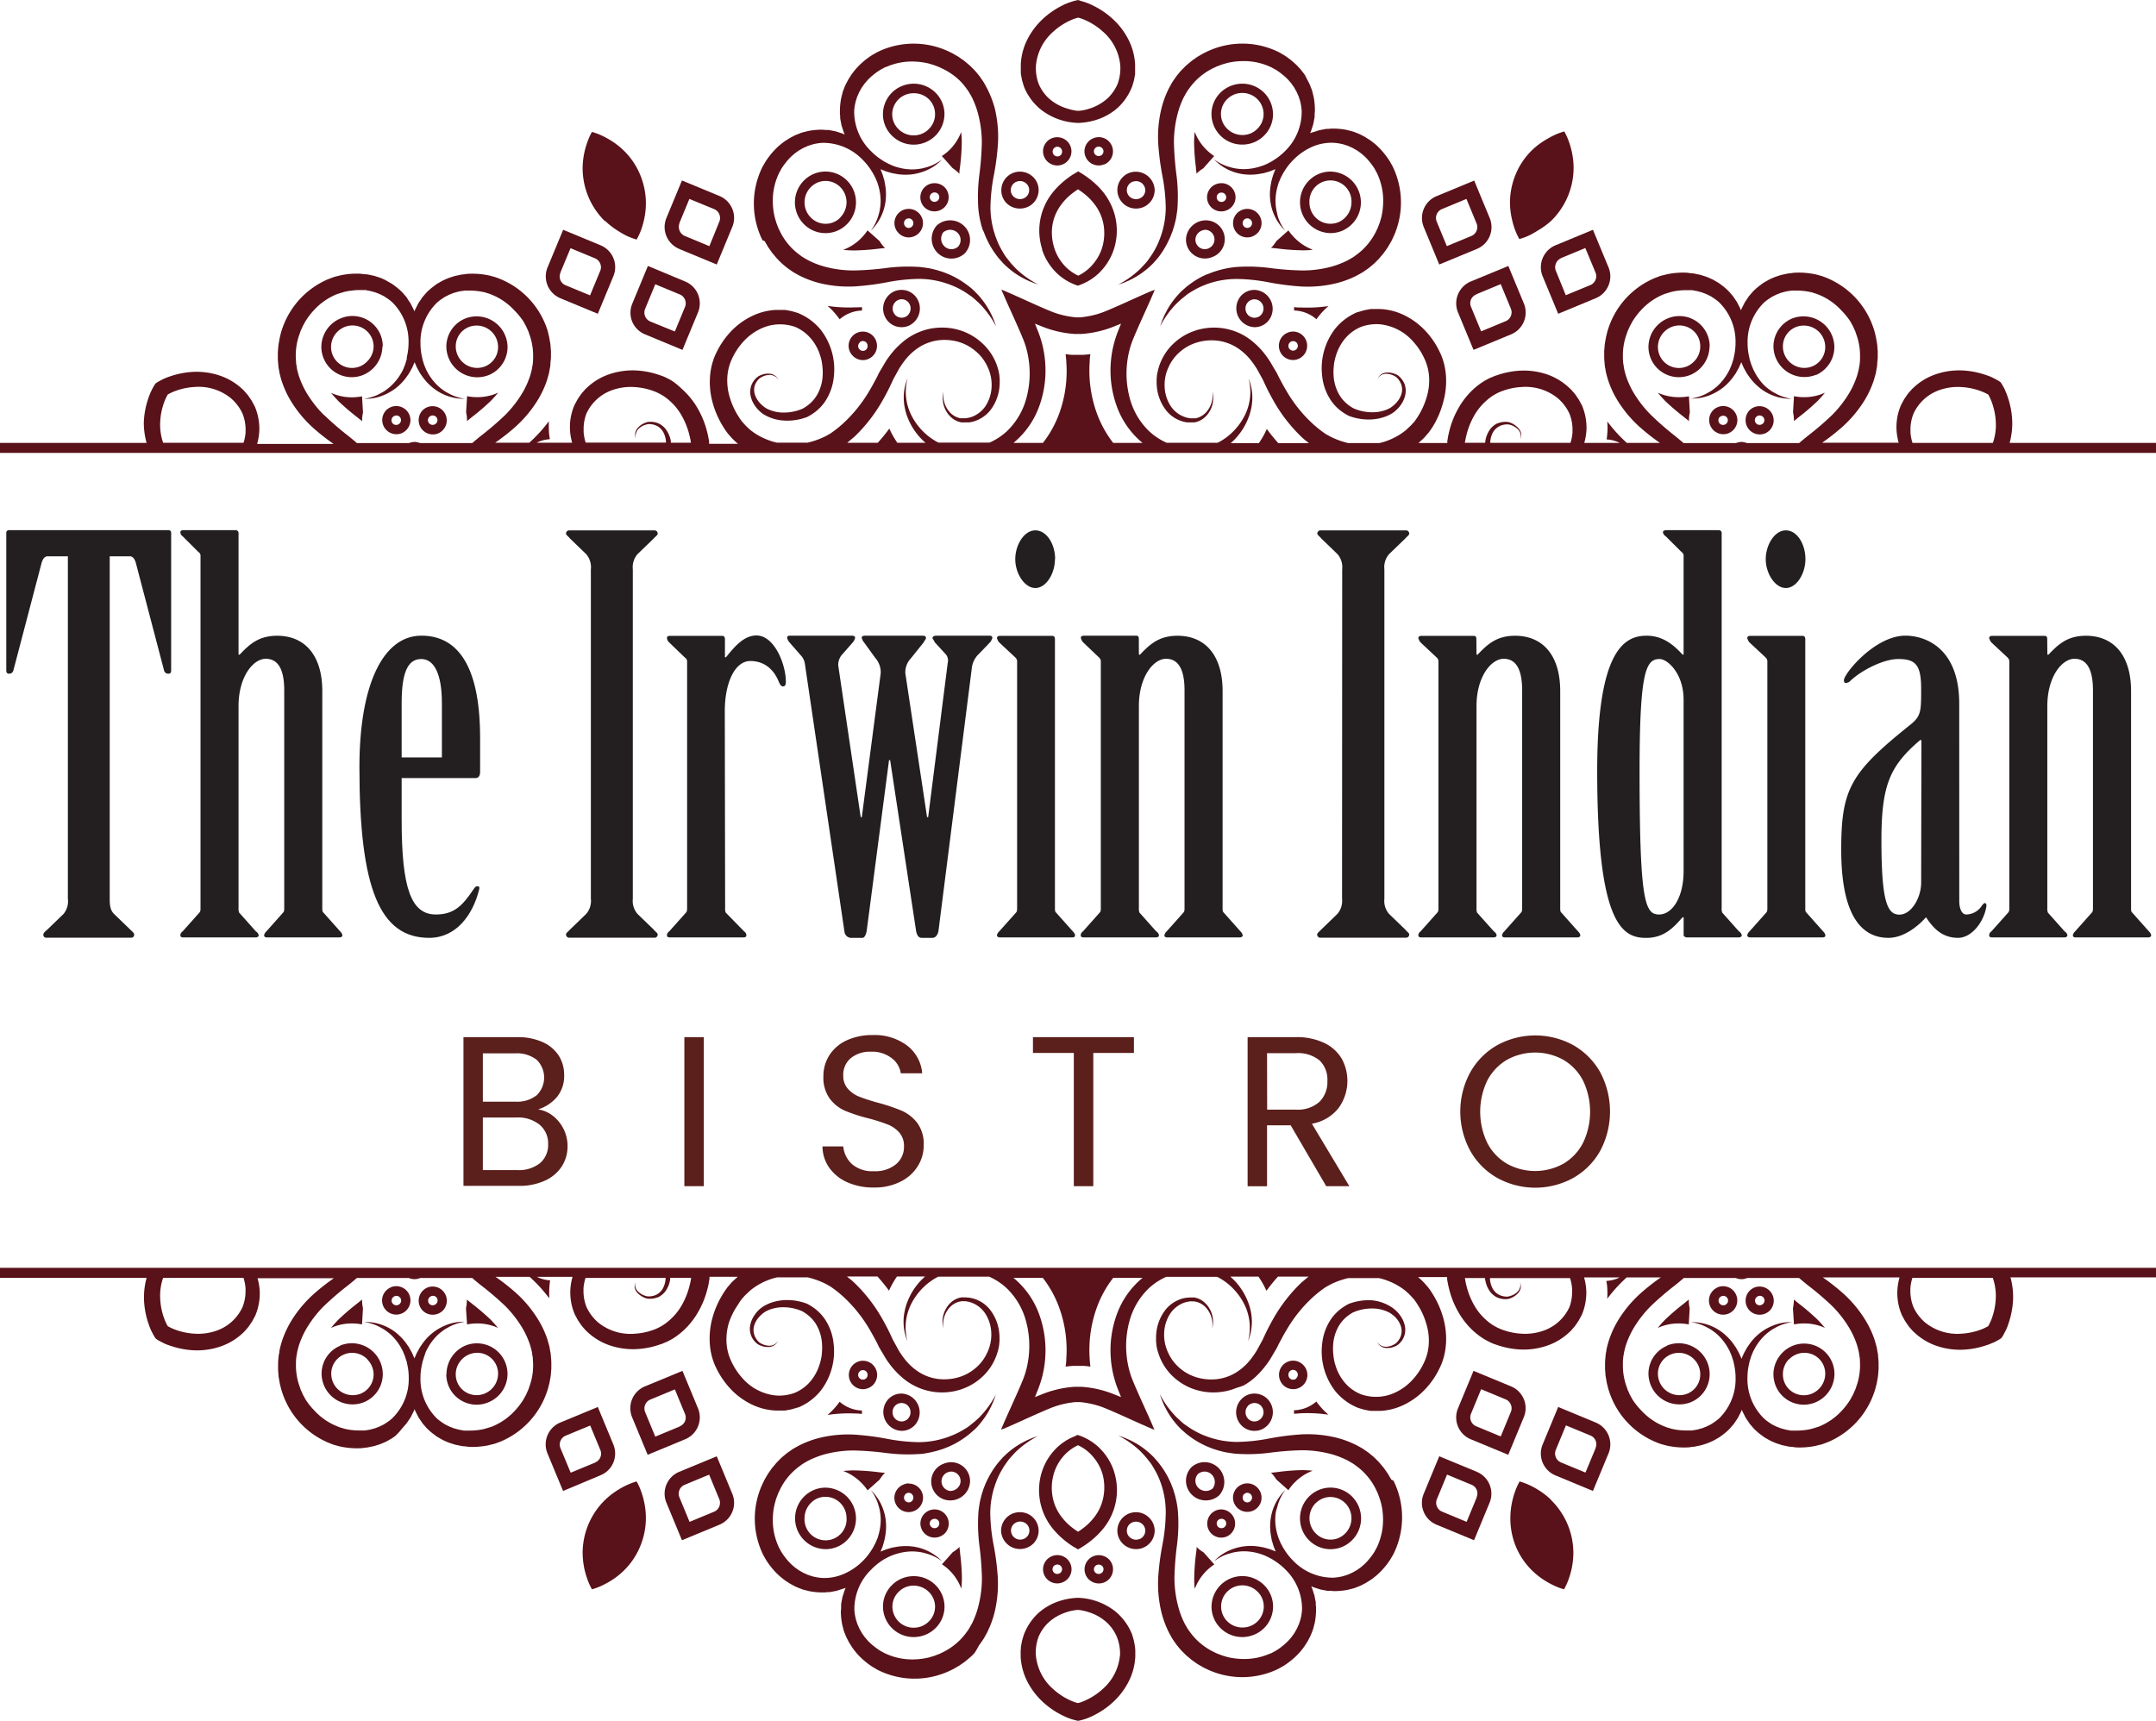 <svg xmlns="http://www.w3.org/2000/svg" viewBox="0 0 455.89 363.93"><defs><style>.cls-1{fill:#591219;}.cls-2{fill:#231f20;}.cls-3{fill:#5b1f1c;}</style></defs><g id="Layer_2" data-name="Layer 2"><g id="Layer_1-2" data-name="Layer 1"><path class="cls-1" d="M180.81,65a30.41,30.41,0,0,1-5.82-.3c.31.27.62.55.91.84A16.71,16.71,0,0,1,177.15,67c.14.17.27.35.4.53a7.59,7.59,0,0,1,2.07-1.29,7.48,7.48,0,0,1,2.65-.56c0-.14,0-.28,0-.42s0-.21,0-.31C181.79,65,181.3,65,180.81,65Z"/><path class="cls-1" d="M278.75,67A16.25,16.25,0,0,1,280,65.57c.3-.29.6-.57.91-.84a30.64,30.64,0,0,1-5.85.3c-.48,0-.95,0-1.42-.09v.31c0,.14,0,.28,0,.42a7.43,7.43,0,0,1,4.72,1.85Z"/><path class="cls-1" d="M100.86,84a11.16,11.16,0,0,1-2.1-.21l-.2,3.42a7.61,7.61,0,0,1,.19,1.66v.18l.24-.19.81-.66a49.66,49.66,0,0,0,4-3.43c.55-.57,1.06-1.14,1.52-1.71l-.31.13A10.49,10.49,0,0,1,100.86,84Z"/><path class="cls-1" d="M76.55,83.82a11.14,11.14,0,0,1-2.09.21A10.64,10.64,0,0,1,70,83.09c.46.57,1,1.15,1.53,1.72a49.94,49.94,0,0,0,4,3.43l.8.64.24.2V88.9a7.61,7.61,0,0,1,.19-1.66Z"/><path class="cls-1" d="M86.79,88.84a3,3,0,0,0-4.13-2.74,3,3,0,0,0-1,.66,3,3,0,0,0,3.23,4.88,3.18,3.18,0,0,0,1-.66A3,3,0,0,0,86.79,88.84Zm-2.31.73a.91.91,0,0,1-.33.22,1,1,0,0,1-.39.08,1,1,0,0,1-.69-.28,1,1,0,0,1-.29-.69,1,1,0,0,1,.31-.73,1,1,0,0,1,.34-.22,1,1,0,0,1,.38-.08,1,1,0,0,1,.7.28,1,1,0,0,1,.28.69A1,1,0,0,1,84.48,89.57Z"/><path class="cls-1" d="M80.94,73.26A6.41,6.41,0,0,0,72,67.35a6.55,6.55,0,0,0-4.05,6,6.42,6.42,0,0,0,8.91,5.92,6.6,6.6,0,0,0,4-6Zm-3.33,3.21A4.43,4.43,0,0,1,70,73.39a4.54,4.54,0,0,1,1.33-3.21,4.6,4.6,0,0,1,1.48-1,4.45,4.45,0,0,1,4.86.94A4.39,4.39,0,0,1,79,73.26,4.52,4.52,0,0,1,77.61,76.47Z"/><path class="cls-1" d="M92.7,91.64a3,3,0,1,0-3.31-4.9,3,3,0,0,0-.86,2.1,3,3,0,0,0,4.17,2.8Zm-1.9-3.49a1.13,1.13,0,0,1,.31-.21,1.1,1.1,0,0,1,.39-.07,1,1,0,0,1,1,1,1,1,0,0,1-.29.69,1,1,0,0,1-.31.21,1,1,0,0,1-1.41-1A1,1,0,0,1,90.8,88.15Z"/><path class="cls-1" d="M103.38,79.31a6.32,6.32,0,0,0,2.06-1.38,6.4,6.4,0,0,0,1.88-4.54,6.54,6.54,0,0,0-9-6,6.41,6.41,0,0,0-3.94,5.92,6.54,6.54,0,0,0,9,6ZM97.7,76.47a4.51,4.51,0,0,1-1.33-3.21,4.38,4.38,0,0,1,2.7-4.07,4.54,4.54,0,0,1,6.25,4.2,4.4,4.4,0,0,1-2.71,4.08,4.48,4.48,0,0,1-4.91-1Z"/><path class="cls-1" d="M185.84,52.59l1-.11.31,0-.13-.13A7.68,7.68,0,0,1,186,51l-2.56-2.28a10.85,10.85,0,0,1-1.33,1.64,10.59,10.59,0,0,1-3.49,2.35l-.32.13c.74.08,1.5.12,2.3.13A48.38,48.38,0,0,0,185.84,52.59Z"/><path class="cls-1" d="M202.75,36.63l.12.13,0-.3c0-.35.07-.69.11-1a48.73,48.73,0,0,0,.39-5.25c0-.79-.05-1.56-.13-2.29a10.68,10.68,0,0,1-2.48,3.81A10.38,10.38,0,0,1,199.15,33l2.28,2.56A7.64,7.64,0,0,1,202.75,36.63Z"/><path class="cls-1" d="M272.44,48.73,269.88,51a7.22,7.22,0,0,1-1,1.31l-.13.13.3,0,1,.11a48.37,48.37,0,0,0,5.24.39c.79,0,1.55,0,2.29-.13a10.68,10.68,0,0,1-3.81-2.48A10.85,10.85,0,0,1,272.44,48.73Z"/><path class="cls-1" d="M252.62,27.89c-.08.74-.12,1.5-.13,2.3a48.74,48.74,0,0,0,.39,5.24c0,.34.07.68.11,1l0,.31.13-.13a7.22,7.22,0,0,1,1.31-1L256.74,33a10.38,10.38,0,0,1-1.64-1.33A10.68,10.68,0,0,1,252.62,27.89Z"/><path class="cls-1" d="M258.28,38.74a3.05,3.05,0,0,0-1.17.23,2.81,2.81,0,0,0-1,.65,3,3,0,0,0-.88,2.1,3,3,0,0,0,4.18,2.75,3,3,0,0,0,1.85-2.75A3,3,0,0,0,258.28,38.74Zm.73,3.67a1.19,1.19,0,0,1-.33.22,1.1,1.1,0,0,1-.4.08,1,1,0,0,1-.73-.3,1,1,0,0,1,0-1.38,1,1,0,0,1,.73-.3,1,1,0,0,1,.72.3,1,1,0,0,1,.29.69A1,1,0,0,1,259,42.41Z"/><path class="cls-1" d="M262.68,30.58a6.57,6.57,0,0,0,2.51-.49,6.49,6.49,0,0,0,2.11-1.42,6.34,6.34,0,0,0,1.88-4.53,6.47,6.47,0,0,0-6.5-6.44,6.58,6.58,0,0,0-4.63,1.91,6.39,6.39,0,0,0-1.88,4.53A6.47,6.47,0,0,0,262.68,30.58ZM259.46,21a4.79,4.79,0,0,1,1.47-1,4.66,4.66,0,0,1,1.75-.34,4.48,4.48,0,0,1,4.51,4.44,4.37,4.37,0,0,1-1.3,3.12,4.42,4.42,0,0,1-1.46,1,4.56,4.56,0,0,1-4.95-1,4.37,4.37,0,0,1-1.31-3.14A4.42,4.42,0,0,1,259.46,21Z"/><path class="cls-1" d="M233.49,34.79A3,3,0,0,0,235.34,32a3,3,0,0,0-4.18-2.75A3,3,0,0,0,229.31,32a3,3,0,0,0,4.18,2.75ZM231.31,32a1,1,0,0,1,.29-.69,1,1,0,0,1,.33-.22,1.06,1.06,0,0,1,.4-.08,1,1,0,0,1,1,1,1,1,0,0,1-.28.69,1.19,1.19,0,0,1-.33.22,1.1,1.1,0,0,1-.4.08A1,1,0,0,1,231.31,32Z"/><path class="cls-1" d="M237.41,37.46a3.87,3.87,0,0,0-1.14,2.74,3.93,3.93,0,0,0,3.95,3.91,4,4,0,0,0,1.52-.3,3.93,3.93,0,0,0,2.42-3.61,4,4,0,0,0-5.47-3.6A3.85,3.85,0,0,0,237.41,37.46Zm2.05,1a2.1,2.1,0,0,1,.76-.15,1.94,1.94,0,0,1,1.95,1.91,1.88,1.88,0,0,1-.56,1.34,2,2,0,0,1-2.78,0,1.9,1.9,0,0,1-.56-1.35,1.86,1.86,0,0,1,.55-1.33A2,2,0,0,1,239.46,38.44Z"/><path class="cls-1" d="M263.75,50.21a2.85,2.85,0,0,0,1.13-.23,3,3,0,0,0-2.26-5.58,3,3,0,0,0-1,.65,3,3,0,0,0-.89,2.14A3,3,0,0,0,263.75,50.21Zm-.69-3.75a1.1,1.1,0,0,1,.32-.21,1,1,0,0,1,.37-.07,1,1,0,0,1,.69.29,1,1,0,0,1,0,1.45,1,1,0,0,1-.33.22,1,1,0,0,1-1.05-.22,1,1,0,0,1-.3-.73A1.06,1.06,0,0,1,263.06,46.46Z"/><path class="cls-1" d="M283.77,48.82a6.52,6.52,0,0,0-2.44-12.53,6.36,6.36,0,0,0-4.53,1.88,6.52,6.52,0,0,0,4.53,11.13A6.39,6.39,0,0,0,283.77,48.82Zm-6.89-6a4.45,4.45,0,1,1,8.89,0A4.55,4.55,0,0,1,284.45,46,4.43,4.43,0,0,1,283,47a4.43,4.43,0,0,1-4.82-1A4.53,4.53,0,0,1,276.88,42.79Z"/><path class="cls-1" d="M272.3,70.35a3.37,3.37,0,0,0-1,.65,3.06,3.06,0,0,0-.88,2.14,3,3,0,0,0,3,3,2.85,2.85,0,0,0,1.13-.23,3,3,0,0,0,1.85-2.79,3,3,0,0,0-3-3A3,3,0,0,0,272.3,70.35Zm1.82,2.07a1,1,0,0,1,0,1.45.94.94,0,0,1-.32.22,1.06,1.06,0,0,1-.37.07,1,1,0,0,1-1-1,1.06,1.06,0,0,1,.3-.73,1.26,1.26,0,0,1,.32-.21,1.06,1.06,0,0,1,.37-.07A1,1,0,0,1,274.12,72.42Z"/><path class="cls-1" d="M265.27,61.31a3.88,3.88,0,0,0-1.49.29,4,4,0,0,0-1.26.85,4,4,0,0,0,2.75,6.75,3.87,3.87,0,0,0,1.48-.29,4,4,0,0,0,1.26-.85,4,4,0,0,0-2.74-6.75Zm1.33,5.34a1.81,1.81,0,0,1-.62.41,1.87,1.87,0,0,1-.71.14,1.9,1.9,0,0,1-1.35-.56,2,2,0,0,1,0-2.78,1.81,1.81,0,0,1,.62-.41,1.75,1.75,0,0,1,.72-.15,1.94,1.94,0,0,1,1.91,2A2,2,0,0,1,266.6,66.65Z"/><path class="cls-1" d="M245.81,37.29a38.31,38.31,0,0,1,.69,6.65,18.68,18.68,0,0,1-1.19,6.42,16.79,16.79,0,0,1-1.44,3c-.28.49-.62.93-.93,1.4s-.69.89-1.08,1.3l-.67.72a19.57,19.57,0,0,1-4.78,3.43c.46-.16.94-.3,1.39-.48l.26-.12c.27-.12.55-.23.82-.36l.78-.41a16.43,16.43,0,0,0,2.94-2,17,17,0,0,0,1.32-1.23c.39-.46.81-.89,1.17-1.38A19.24,19.24,0,0,0,247,51.1l.39-.83c.12-.28.23-.56.34-.85l.17-.42.14-.44c.09-.29.19-.58.27-.87.15-.6.32-1.19.41-1.79s.2-1.22.25-1.83a35.64,35.64,0,0,0-.22-7.18,64.12,64.12,0,0,1-.52-6.73,23.78,23.78,0,0,1,.86-6.38,17.75,17.75,0,0,1,1.12-3c.22-.48.49-.9.74-1.34a7,7,0,0,1,.43-.63c.16-.2.29-.42.46-.61a12.32,12.32,0,0,1,1-1.14,13.45,13.45,0,0,1,3.72-2.66l.7-.33.72-.27.36-.14.37-.11.74-.22a14.91,14.91,0,0,1,3.05-.4,13.38,13.38,0,0,1,6,1.16,5.39,5.39,0,0,1,.68.34c.22.13.46.23.66.37a11.14,11.14,0,0,1,1.24.89,11,11,0,0,1,1.13,1c.18.17.34.37.51.56l.25.29.22.3.44.62.37.66a4.17,4.17,0,0,1,.33.67c.1.23.22.45.3.69l.23.71a6.47,6.47,0,0,1,.18.73,10.73,10.73,0,0,1,.2,1.48A11.62,11.62,0,0,1,271.68,32a13,13,0,0,1-2.39,1.89l-.34.22-.36.19-.72.38-.76.32-.06,0-.16.07-.17.06-.39.12a11.57,11.57,0,0,1-3.26.52,10.35,10.35,0,0,1-1.67-.13,7.17,7.17,0,0,1-.83-.16l-.82-.23a9.93,9.93,0,0,1-3.07-1.57A10.5,10.5,0,0,0,263,36.86a11.44,11.44,0,0,0,3.69-.15l.46-.08c.15,0,.3-.08.45-.12l.89-.26.87-.34.33-.13-.13.33c-.12.29-.23.58-.34.87l-.26.89c0,.15-.09.3-.12.45l-.08.46a11.44,11.44,0,0,0-.15,3.69,10.5,10.5,0,0,0,3.14,6.32,9.93,9.93,0,0,1-1.57-3.07L270,44.9a7.17,7.17,0,0,1-.16-.83,10.35,10.35,0,0,1-.13-1.67,11.57,11.57,0,0,1,.52-3.26l.12-.39c0-.13.1-.26.15-.39l.32-.76c.12-.24.25-.48.38-.72l.19-.36.22-.34a13,13,0,0,1,1.89-2.39A12.87,12.87,0,0,1,277.57,31,10.31,10.31,0,0,1,282,30.2a10.73,10.73,0,0,1,1.48.2,6.47,6.47,0,0,1,.73.18l.71.23c.24.08.46.2.69.3a4.17,4.17,0,0,1,.67.33l.66.37.62.44.3.22.29.25c.19.17.39.33.56.51a11,11,0,0,1,1,1.13,12,12,0,0,1,.89,1.23c.14.21.24.45.37.67a5.39,5.39,0,0,1,.34.68,13.38,13.38,0,0,1,1.16,6,14.91,14.91,0,0,1-.4,3.05l-.22.74c0,.12-.07.25-.11.37l-.14.36-.27.72-.33.7a13.45,13.45,0,0,1-2.66,3.72,12.32,12.32,0,0,1-1.14,1c-.19.17-.41.3-.61.46a7,7,0,0,1-.63.43c-.44.25-.86.52-1.34.74-.3.15-.61.29-.92.41a17.39,17.39,0,0,1-2,.71,23.38,23.38,0,0,1-6.38.85,61.46,61.46,0,0,1-6.73-.51,35.66,35.66,0,0,0-7.18-.22c-.61.05-1.22.14-1.83.25s-1.19.26-1.79.41l-.87.27-.44.14-.43.17-.73.29-.11,0-.83.39a19.24,19.24,0,0,0-3.08,1.94c-.49.36-.92.78-1.38,1.17a17,17,0,0,0-1.23,1.32,16.72,16.72,0,0,0-2,2.93l-.41.79c-.13.27-.24.55-.36.82a16.26,16.26,0,0,0-.6,1.65,19.57,19.57,0,0,1,3.43-4.78c.24-.23.47-.45.72-.67.41-.39.87-.72,1.3-1.08s.91-.65,1.4-.93a15.54,15.54,0,0,1,2.34-1.18l.65-.26A18.68,18.68,0,0,1,261.53,59a38.31,38.31,0,0,1,6.65.69,55.66,55.66,0,0,0,7.07.91,25.63,25.63,0,0,0,7.37-.71,20.85,20.85,0,0,0,2.83-.94c.25-.1.49-.21.74-.33.58-.25,1.15-.59,1.72-.9a8.77,8.77,0,0,0,.81-.54c.27-.19.55-.36.8-.57.45-.37.91-.73,1.32-1.14l.15-.15.1-.1.25-.25c.11-.12.23-.23.33-.35l.63-.75a7.68,7.68,0,0,0,.6-.78l.56-.8.49-.85.25-.42.21-.44a17.41,17.41,0,0,0,.16-15.19c-.13-.3-.31-.58-.47-.87s-.32-.57-.51-.84a16.66,16.66,0,0,0-2.57-3c-.24-.22-.51-.41-.76-.62l-.39-.3c-.13-.1-.27-.18-.41-.27l-.83-.53-.87-.46a7.33,7.33,0,0,0-.91-.39,9.15,9.15,0,0,0-.92-.34l-1-.25a7.56,7.56,0,0,0-1-.18,14.24,14.24,0,0,0-2-.14c-.33,0-.66,0-1,.06l-.49,0-.48.09-1,.19-.93.3-.46.15-.1,0a3.49,3.49,0,0,0-.34.15l-.07,0,0-.07c.06-.14.14-.29.19-.44l.15-.46.3-.93.19-1c0-.16.07-.32.09-.48l0-.49c0-.32.06-.65.06-1a14.24,14.24,0,0,0-.14-2,7.56,7.56,0,0,0-.18-1l-.25-1c-.08-.32-.23-.62-.34-.93s-.24-.61-.39-.9l-.46-.87L276,16c-.09-.14-.17-.28-.27-.41l-.3-.39c-.21-.25-.4-.52-.63-.76a13.92,13.92,0,0,0-1.4-1.37,15.16,15.16,0,0,0-1.57-1.2c-.27-.19-.56-.34-.84-.51s-.57-.34-.87-.47A17.35,17.35,0,0,0,256,10.57c-.37.15-.73.31-1.08.49l-.44.21-.43.25-.84.49-.8.56a7.68,7.68,0,0,0-.78.6l-.75.63c-.12.1-.24.22-.35.33l-.24.25-.11.1-.15.15c-.41.41-.77.87-1.14,1.32-.21.25-.38.53-.57.8a8.77,8.77,0,0,0-.54.81c-.31.57-.65,1.14-.9,1.72a20.54,20.54,0,0,0-1.27,3.57,25.63,25.63,0,0,0-.71,7.37A55.9,55.9,0,0,0,245.81,37.29Z"/><path class="cls-1" d="M250.78,50.76a4,4,0,0,0,5.51,3.62A4,4,0,0,0,255,46.6a4.19,4.19,0,0,0-3,1.24A4.11,4.11,0,0,0,250.78,50.76Zm2.62-1.51a2.16,2.16,0,0,1,.72-.48,2.27,2.27,0,0,1,.86-.17,2.05,2.05,0,0,1,.54,3.94,2.21,2.21,0,0,1-.81.16,2,2,0,0,1-1.31-3.45Z"/><path class="cls-1" d="M215.87,15.65l.12.67.13.67.19.66.21.67c.08.21.18.43.28.65a11.86,11.86,0,0,0,2.35,3.35,10.81,10.81,0,0,0,1,.9A13.44,13.44,0,0,0,228,26a14.19,14.19,0,0,0,4.79-1,12.83,12.83,0,0,0,3-1.74,10.81,10.81,0,0,0,1-.9A11.86,11.86,0,0,0,239.09,19l.29-.65.2-.67.19-.66.13-.67.12-.67c0-.22,0-.45,0-.68l0-.68c0-.23,0-.45,0-.68a13,13,0,0,0-1.39-5.23,15.28,15.28,0,0,0-3.2-4.27,17.19,17.19,0,0,0-4.38-3,11.13,11.13,0,0,0-1.26-.55c-.43-.16-.87-.29-1.32-.41L228,0l-.6.13c-.44.12-.89.25-1.32.41l-.05,0-.66.27a4,4,0,0,0-.55.26,17.37,17.37,0,0,0-4.38,3,15.47,15.47,0,0,0-3.2,4.27,13,13,0,0,0-1.39,5.23c0,.23,0,.45,0,.68l0,.68C215.84,15.2,215.85,15.43,215.87,15.65Zm3.19-1.86a10.77,10.77,0,0,1,3.72-7.15,13.79,13.79,0,0,1,3.54-2.32l.38-.17A8.74,8.74,0,0,1,228,3.73a9.85,9.85,0,0,1,1.62.59,13.79,13.79,0,0,1,3.54,2.32,10.77,10.77,0,0,1,3.72,7.15,9.53,9.53,0,0,1-.56,3.95,9.06,9.06,0,0,1-1.89,2.83l-.49.45a10.13,10.13,0,0,1-2.67,1.62,8.8,8.8,0,0,1-1,.36,9.17,9.17,0,0,1-1,.27c-.36.06-.71.13-1.07.16l-.15,0-.16,0c-.36,0-.71-.1-1.07-.16a9.17,9.17,0,0,1-1-.27A10.2,10.2,0,0,1,222,21l-.49-.45a9.06,9.06,0,0,1-1.89-2.83A9.53,9.53,0,0,1,219.06,13.79Z"/><path class="cls-1" d="M197.61,44.7a3,3,0,0,0,2.15-5.08,3.06,3.06,0,0,0-2.15-.88,3,3,0,0,0-3,3,3,3,0,0,0,.87,2.1A3,3,0,0,0,197.61,44.7ZM196.89,41a1,1,0,0,1,.32-.22,1.1,1.1,0,0,1,.4-.08,1,1,0,0,1,.73.3,1,1,0,0,1,0,1.38,1,1,0,0,1-.33.22,1,1,0,0,1-1.13-.22,1,1,0,0,1-.28-.69A1,1,0,0,1,196.89,41Z"/><path class="cls-1" d="M193.21,17.7a6.57,6.57,0,0,0-2.51.5,6.44,6.44,0,0,0-4,5.94,6.34,6.34,0,0,0,1.88,4.53,6.51,6.51,0,0,0,11.13-4.53,6.39,6.39,0,0,0-1.88-4.53A6.53,6.53,0,0,0,193.21,17.7Zm3.2,9.58a4.37,4.37,0,0,1-1.45,1,4.54,4.54,0,0,1-5-1,4.37,4.37,0,0,1-1.3-3.12,4.46,4.46,0,0,1,2.77-4.1,4.61,4.61,0,0,1,1.74-.34A4.55,4.55,0,0,1,196.43,21a4.42,4.42,0,0,1,1.29,3.12A4.37,4.37,0,0,1,196.41,27.28Z"/><path class="cls-1" d="M223.56,35a3,3,0,0,0,3-3,3,3,0,0,0-.87-2.1,3.06,3.06,0,0,0-3.31-.65A3,3,0,0,0,220.55,32a3,3,0,0,0,.87,2.1A3.06,3.06,0,0,0,223.56,35Zm-.39-3.89a1,1,0,0,1,.39-.08,1,1,0,0,1,.73.3,1,1,0,0,1,.29.69A1,1,0,0,1,224,33a1,1,0,0,1-.4.08,1.06,1.06,0,0,1-.73-.3,1,1,0,0,1-.28-.69A1,1,0,0,1,223.17,31.13Z"/><path class="cls-1" d="M215.67,44.11a4.09,4.09,0,0,0,1.53-.3,3.91,3.91,0,0,0,2.42-3.61,3.83,3.83,0,0,0-1.14-2.74,4,4,0,0,0-2.81-1.16,3.93,3.93,0,0,0-3.94,3.9A3.84,3.84,0,0,0,212.87,43,4,4,0,0,0,215.67,44.11Zm-.75-5.67a2.09,2.09,0,0,1,.75-.15,2,2,0,0,1,1.4.58,1.86,1.86,0,0,1,.55,1.33,1.9,1.9,0,0,1-.56,1.35,1.76,1.76,0,0,1-.63.41,1.91,1.91,0,0,1-.76.15,2,2,0,0,1-1.39-.57,1.87,1.87,0,0,1-.55-1.34A1.91,1.91,0,0,1,214.92,38.44Z"/><path class="cls-1" d="M192.14,44.18a3,3,0,0,0-2.1,5.15,3,3,0,0,0,2.1.88,2.85,2.85,0,0,0,1.13-.23,3,3,0,0,0,1-4.93A3,3,0,0,0,192.14,44.18Zm.69,3.74a1.16,1.16,0,0,1-.32.22,1,1,0,0,1-.37.07.92.92,0,0,1-.68-.29,1,1,0,0,1-.3-.73,1,1,0,0,1,.29-.72.9.9,0,0,1,.33-.22,1,1,0,0,1,.36-.07,1,1,0,0,1,.69.28,1.06,1.06,0,0,1,.3.73A1,1,0,0,1,192.83,47.92Z"/><path class="cls-1" d="M181,42.79a6.51,6.51,0,0,0-1.91-4.62,6.41,6.41,0,0,0-7-1.4A6.54,6.54,0,0,0,170,47.42a6.43,6.43,0,0,0,7,1.4A6.53,6.53,0,0,0,181,42.79ZM177.7,46a4.42,4.42,0,0,1-1.46,1,4.3,4.3,0,0,1-1.68.33A4.42,4.42,0,0,1,171.44,46a4.56,4.56,0,0,1,1.45-7.4,4.44,4.44,0,0,1,1.67-.33,4.36,4.36,0,0,1,3.12,1.3,4.55,4.55,0,0,1,0,6.41Z"/><path class="cls-1" d="M182.46,76.16a2.85,2.85,0,0,0,1.13-.23,3,3,0,0,0,1.85-2.79,3.06,3.06,0,0,0-.88-2.14,3,3,0,0,0-2.1-.87,3,3,0,0,0-2.1,5.16A3,3,0,0,0,182.46,76.16Zm-.69-3.74a.85.85,0,0,1,.32-.22,1.06,1.06,0,0,1,.37-.07,1,1,0,0,1,.69.28,1.06,1.06,0,0,1,.3.73,1,1,0,0,1-.62,1,.94.94,0,0,1-.37.07,1,1,0,0,1-.69-.29,1,1,0,0,1,0-1.45Z"/><path class="cls-1" d="M190.63,61.31a3.88,3.88,0,0,0-1.49.29,4,4,0,0,0-1.26,6.46,3.9,3.9,0,0,0,4.23.85,4,4,0,0,0,1.26-6.46A3.83,3.83,0,0,0,190.63,61.31ZM192,66.64a1.9,1.9,0,0,1-2.68,0,2,2,0,0,1-.57-1.4,2,2,0,0,1,1.19-1.8,1.72,1.72,0,0,1,.72-.15,1.87,1.87,0,0,1,1.33.56,2,2,0,0,1,0,2.78Z"/><path class="cls-1" d="M161.69,51l.25.43.49.84.56.8a7.68,7.68,0,0,0,.6.78l.63.75.33.35.25.25.1.1.15.15c.41.41.87.77,1.32,1.14.25.21.53.38.8.57a8.77,8.77,0,0,0,.81.54c.57.31,1.14.65,1.72.9a20.54,20.54,0,0,0,3.57,1.27,25.63,25.63,0,0,0,7.37.71,55.66,55.66,0,0,0,7.07-.91,38.31,38.31,0,0,1,6.65-.69,18.68,18.68,0,0,1,6.42,1.19,16.79,16.79,0,0,1,3,1.44c.49.28.93.62,1.4.93s.89.69,1.3,1.08c.25.22.48.44.72.67a19.87,19.87,0,0,1,3.44,4.78c-.2-.55-.36-1.12-.61-1.65-.12-.27-.23-.55-.36-.82l-.4-.79a17.87,17.87,0,0,0-2-2.93c-.38-.47-.82-.89-1.24-1.32s-.89-.81-1.38-1.17a19.24,19.24,0,0,0-3.08-1.94l-.82-.39-.85-.34-.43-.17L199,57.4l-.87-.27c-.6-.15-1.19-.32-1.79-.41s-1.22-.2-1.83-.25a35.66,35.66,0,0,0-7.18.22,61.46,61.46,0,0,1-6.73.51,23.38,23.38,0,0,1-6.38-.85,17.75,17.75,0,0,1-2.95-1.12c-.48-.22-.9-.49-1.34-.74a7,7,0,0,1-.63-.43c-.2-.16-.42-.29-.61-.46a12.32,12.32,0,0,1-1.14-1,13.22,13.22,0,0,1-2.65-3.72l-.34-.7-.27-.72-.14-.36c0-.12-.07-.25-.11-.37l-.21-.74a14.26,14.26,0,0,1-.41-3.05,13.38,13.38,0,0,1,1.16-6,5.39,5.39,0,0,1,.34-.68c.13-.22.23-.46.37-.67a12,12,0,0,1,.89-1.23,11,11,0,0,1,1-1.13c.17-.18.38-.34.56-.51l.29-.25.3-.22.62-.44.66-.37a4.17,4.17,0,0,1,.67-.33h0l.48-.22.19-.07.71-.23a6.47,6.47,0,0,1,.73-.18,10.67,10.67,0,0,1,1.49-.2,11.61,11.61,0,0,1,8.54,3.59,13,13,0,0,1,1.89,2.39l.22.34.19.36c.13.24.26.48.38.72l.32.76c.05.13.11.26.15.39l.12.39a11.57,11.57,0,0,1,.52,3.26,9.33,9.33,0,0,1-.13,1.67,7.17,7.17,0,0,1-.16.83l-.23.82a9.93,9.93,0,0,1-1.57,3.07,10.5,10.5,0,0,0,3.14-6.32,11.44,11.44,0,0,0-.15-3.69l-.08-.46c0-.15-.08-.3-.12-.45l-.26-.89c-.1-.29-.22-.58-.34-.87l-.13-.33.33.13.87.34.89.26.45.12.46.08a11.44,11.44,0,0,0,3.69.15,11.63,11.63,0,0,0,2.86-.77,9.71,9.71,0,0,0,3.46-2.37A11,11,0,0,1,197,35a9,9,0,0,1-.87.31l-.82.23a7.17,7.17,0,0,1-.83.16,10.35,10.35,0,0,1-1.67.13,11.57,11.57,0,0,1-3.26-.52l-.39-.12-.39-.15L188,34.7l-.72-.38-.36-.19-.34-.22A13,13,0,0,1,184.21,32a11.62,11.62,0,0,1-3.59-8.55,10.73,10.73,0,0,1,.2-1.48c.07-.24.09-.49.18-.73l.23-.71c.08-.24.2-.46.3-.69a4.17,4.17,0,0,1,.33-.67l.37-.66.44-.62c.08-.1.14-.2.23-.3l.25-.29c.17-.19.32-.39.5-.56a11,11,0,0,1,1.13-1,12.16,12.16,0,0,1,1.24-.89c.2-.14.44-.24.66-.37s.39-.22.6-.31l.08,0,.36-.15a13.37,13.37,0,0,1,5.61-1,14.91,14.91,0,0,1,3,.4l.74.22.37.11.36.14.72.27.7.33A13.65,13.65,0,0,1,203,17.11a13.82,13.82,0,0,1,1,1.14c.17.19.3.41.46.61a7,7,0,0,1,.43.63c.25.44.52.86.74,1.34a17.75,17.75,0,0,1,1.12,3,23.78,23.78,0,0,1,.86,6.38,64.12,64.12,0,0,1-.52,6.73,36.41,36.41,0,0,0-.22,7.18c.05.61.14,1.22.25,1.83s.26,1.19.41,1.79c.08.29.18.58.27.87L208,49l.17.42c.11.29.22.57.34.85l.4.83a18.51,18.51,0,0,0,1.93,3.08c.36.49.78.92,1.17,1.38a17,17,0,0,0,1.32,1.23,16.43,16.43,0,0,0,2.94,2l.79.41c.26.13.54.24.81.36a16.26,16.26,0,0,0,1.65.6,19.57,19.57,0,0,1-4.78-3.43l-.67-.72c-.39-.41-.72-.87-1.07-1.3s-.66-.91-.94-1.4a16.79,16.79,0,0,1-1.44-3,18.68,18.68,0,0,1-1.19-6.42,38.31,38.31,0,0,1,.69-6.65,54.13,54.13,0,0,0,.91-7.07,25.63,25.63,0,0,0-.71-7.37A20.54,20.54,0,0,0,209,19.28c-.25-.58-.59-1.15-.9-1.72a8.77,8.77,0,0,0-.54-.81c-.19-.27-.36-.55-.57-.8a15.86,15.86,0,0,0-1.14-1.32l-.15-.15a.94.94,0,0,1-.1-.1c-.09-.08-.17-.17-.25-.25s-.23-.23-.35-.33l-.75-.63a7.68,7.68,0,0,0-.78-.6l-.8-.56-.84-.49-.43-.25-.44-.21a17.42,17.42,0,0,0-14.29-.56c-.3.12-.6.26-.9.4s-.58.31-.87.47-.57.32-.84.51a15.16,15.16,0,0,0-1.57,1.2,13.92,13.92,0,0,0-1.4,1.37c-.23.24-.42.51-.63.76l-.3.39c-.1.13-.18.27-.27.41l-.53.83-.45.87a8,8,0,0,0-.4.9c-.11.31-.26.61-.34.93l-.25,1a9.79,9.79,0,0,0-.18,1,14.24,14.24,0,0,0-.14,2c0,.33,0,.66.06,1l0,.49.09.48.19,1,.3.93.15.46c.05.15.13.3.19.44l0,.07-.07,0a3.43,3.43,0,0,0-.44-.19l-.46-.15-.93-.3-1-.19-.48-.09-.49,0c-.32,0-.65-.06-1-.06a14.24,14.24,0,0,0-2,.14,7.89,7.89,0,0,0-1,.18l-1,.25c-.32.08-.61.23-.92.34l-.41.16-.5.23-.87.46-.83.53c-.14.09-.28.17-.41.27l-.39.3c-.25.21-.52.4-.76.62a16.66,16.66,0,0,0-2.57,3c-.19.27-.34.56-.51.84s-.34.57-.47.87a17.41,17.41,0,0,0,.16,15.19Z"/><path class="cls-1" d="M201.18,54.69a4.16,4.16,0,0,0,1.58-.31,4.06,4.06,0,0,0,1.24-.8,4.12,4.12,0,0,0-.1-5.75,4.22,4.22,0,0,0-3-1.23,4.37,4.37,0,0,0-1.62.32,4.24,4.24,0,0,0-1.19.76,4.21,4.21,0,0,0,.16,5.8A4.11,4.11,0,0,0,201.18,54.69Zm-1.67-5.6a2.33,2.33,0,0,1,.55-.32,2.26,2.26,0,0,1,.85-.17,2.22,2.22,0,0,1,1.58.65,2.13,2.13,0,0,1,.1,2.92,2.31,2.31,0,0,1-.6.37,2.21,2.21,0,0,1-.81.16,2.13,2.13,0,0,1-1.51-.63,2.25,2.25,0,0,1-.16-3Z"/><path class="cls-1" d="M220.34,52.78A12.24,12.24,0,0,0,223,57.29l.28.3a11.53,11.53,0,0,0,4.06,2.62c.18.08.38.14.59.21l.57-.21h0l.34-.14a11.56,11.56,0,0,0,3.71-2.48l.28-.3a12.24,12.24,0,0,0,2.68-4.51,12.84,12.84,0,0,0-1-10.29A13.05,13.05,0,0,0,233,40.3a16.25,16.25,0,0,0-1.86-1.85,20,20,0,0,0-2.08-1.55L228,36.24l-1.12.66a20,20,0,0,0-2.08,1.55,16.25,16.25,0,0,0-1.86,1.85,13.05,13.05,0,0,0-1.54,2.19,12.84,12.84,0,0,0-1,10.29Zm2.16-4.91A9.82,9.82,0,0,1,223.9,44a12.06,12.06,0,0,1,2.86-3.12c.38-.3.78-.57,1.19-.84.41.27.8.54,1.18.84A12.06,12.06,0,0,1,232,44a10,10,0,0,1,1.41,3.91,10.79,10.79,0,0,1-.28,4.19,9.76,9.76,0,0,1-2,3.75,8.6,8.6,0,0,1-.58.64A9.44,9.44,0,0,1,228,58.3a9.35,9.35,0,0,1-2.65-1.85,8.6,8.6,0,0,1-.58-.64,9.76,9.76,0,0,1-1.95-3.75A10.6,10.6,0,0,1,222.5,47.87Z"/><path class="cls-1" d="M357.13,83.82A11.14,11.14,0,0,1,355,84a10.64,10.64,0,0,1-4.45-.94c.46.57,1,1.15,1.53,1.72a49.68,49.68,0,0,0,4,3.42l.81.65.24.2V88.9a7.61,7.61,0,0,1,.19-1.66Z"/><path class="cls-1" d="M381.43,84a11.14,11.14,0,0,1-2.09-.21l-.2,3.42a7.61,7.61,0,0,1,.19,1.66v.18l.24-.19.8-.65a48.21,48.21,0,0,0,4-3.44c.55-.57,1.06-1.14,1.52-1.71l-.31.13A10.5,10.5,0,0,1,381.43,84Z"/><path class="cls-1" d="M373.28,91.64a3,3,0,1,0-3.31-4.9,3,3,0,0,0-.86,2.1,3,3,0,0,0,4.17,2.8Zm-1.9-3.49a1.13,1.13,0,0,1,.31-.21,1.1,1.1,0,0,1,.39-.07,1,1,0,0,1,1,1,1,1,0,0,1-.29.69,1,1,0,0,1-.31.21,1,1,0,0,1-1.41-1A1,1,0,0,1,371.38,88.15Z"/><path class="cls-1" d="M384,79.31A6.32,6.32,0,0,0,386,77.93a6.4,6.4,0,0,0,1.88-4.54,6.54,6.54,0,0,0-9-6A6.41,6.41,0,0,0,375,73.26a6.54,6.54,0,0,0,9,6Zm-5.68-2.84A4.51,4.51,0,0,1,377,73.26a4.38,4.38,0,0,1,2.7-4.07,4.54,4.54,0,0,1,6.25,4.2,4.4,4.4,0,0,1-2.71,4.08,4.48,4.48,0,0,1-4.91-1Z"/><path class="cls-1" d="M367.37,88.84a3,3,0,0,0-4.13-2.74,3,3,0,0,0-1,.66,3,3,0,0,0,3.23,4.88,3.18,3.18,0,0,0,1-.66A3,3,0,0,0,367.37,88.84Zm-2.31.73a.91.91,0,0,1-.33.22,1,1,0,0,1-.39.08,1,1,0,0,1-.69-.28,1,1,0,0,1-.29-.69,1,1,0,0,1,.31-.73A1,1,0,0,1,364,88a1,1,0,0,1,.38-.08,1,1,0,0,1,.7.28,1,1,0,0,1,.28.69A1,1,0,0,1,365.06,89.57Z"/><path class="cls-1" d="M361.52,73.26a6.41,6.41,0,0,0-8.9-5.91,6.55,6.55,0,0,0-4.05,6,6.42,6.42,0,0,0,8.91,5.92,6.6,6.6,0,0,0,4-6Zm-3.33,3.21a4.43,4.43,0,0,1-7.62-3.08,4.54,4.54,0,0,1,1.33-3.21,4.6,4.6,0,0,1,1.48-1,4.45,4.45,0,0,1,4.86.94,4.38,4.38,0,0,1,1.28,3.12A4.47,4.47,0,0,1,358.19,76.47Z"/><path class="cls-1" d="M133.67,68a5,5,0,0,0,2.71,2.71L144.31,74l3.28-7.92a5,5,0,0,0,0-3.84,5,5,0,0,0-2.72-2.71L137,56.25l-3.28,7.92A5,5,0,0,0,133.67,68Zm2.75-2.7,2.14-5.18,5.18,2.15a2,2,0,0,1,1.1,1.1,2,2,0,0,1,0,1.56l-2.14,5.18L137.52,68a2,2,0,0,1-1.1-1.1A2,2,0,0,1,136.42,65.31Z"/><path class="cls-1" d="M118.49,63.08l7.92,3.28,3.28-7.92A5,5,0,0,0,127,51.88l-7.92-3.28-3.29,7.93a5,5,0,0,0,2.72,6.55Zm0-5.42,2.15-5.17,5.17,2.14a2,2,0,0,1,1.1,1.11,1.93,1.93,0,0,1,0,1.56l-2.14,5.17-5.17-2.14a2,2,0,0,1-1.11-1.1A2,2,0,0,1,118.52,57.66Z"/><path class="cls-1" d="M143.63,52.66l7.93,3.28L154.84,48a5,5,0,0,0-2.72-6.55l-7.92-3.28-3.28,7.92a5,5,0,0,0,2.71,6.55Zm0-5.41,2.14-5.18L151,44.22a2,2,0,0,1,1.1,1.1,2,2,0,0,1,0,1.56L150,52.06l-5.18-2.15a2,2,0,0,1-1.1-1.1A2,2,0,0,1,143.67,47.25Z"/><path class="cls-1" d="M308.3,62.24a5,5,0,0,0,0,3.84L311.58,74l7.93-3.28a5,5,0,0,0,2.71-6.55l-3.28-7.92L311,59.53A5,5,0,0,0,308.3,62.24Zm3.86,0,5.17-2.15,2.14,5.18a2,2,0,0,1,0,1.56,2,2,0,0,1-1.1,1.1l-5.18,2.15-2.14-5.18a2,2,0,0,1,0-1.56A2,2,0,0,1,312.16,62.28Z"/><path class="cls-1" d="M304.33,55.94l7.93-3.28A5,5,0,0,0,315,46.11l-3.28-7.92-7.92,3.28A5,5,0,0,0,301.05,48Zm-.53-10.62a2,2,0,0,1,1.11-1.1l5.17-2.15,2.14,5.18a2,2,0,0,1,0,1.56,2,2,0,0,1-1.1,1.1l-5.18,2.15-2.14-5.18A2,2,0,0,1,303.8,45.32Z"/><path class="cls-1" d="M326.2,54.6a5,5,0,0,0,0,3.84l3.28,7.92,7.92-3.28a5,5,0,0,0,2.72-6.55l-3.29-7.93-7.92,3.28A5,5,0,0,0,326.2,54.6Zm3.85,0,5.17-2.14,2.15,5.17a2,2,0,0,1,0,1.57,2,2,0,0,1-1.11,1.1l-5.17,2.14L329,57.3a2,2,0,0,1,0-1.56A2,2,0,0,1,330.05,54.63Z"/><path class="cls-1" d="M127.94,46.7a16.19,16.19,0,0,0,2.81,2.17,16.93,16.93,0,0,0,1.75,1,13.65,13.65,0,0,0,2.12.79,13.86,13.86,0,0,0,.93-2,15.7,15.7,0,0,0,.57-1.91,16.11,16.11,0,0,0,.45-3.53,15.59,15.59,0,0,0-1.18-6.19,15.23,15.23,0,0,0-3.53-5.22,15.82,15.82,0,0,0-2.81-2.17,19.28,19.28,0,0,0-1.76-.95,13.28,13.28,0,0,0-2.12-.79,13.09,13.09,0,0,0-.94,2.06,17.83,17.83,0,0,0-.58,1.91,16.74,16.74,0,0,0-.45,3.53,15.7,15.7,0,0,0,4.74,11.4Z"/><path class="cls-1" d="M319.77,46.65a15.7,15.7,0,0,0,.57,1.91,13.86,13.86,0,0,0,.93,2,13.65,13.65,0,0,0,2.12-.79,16.93,16.93,0,0,0,1.75-1A16.19,16.19,0,0,0,328,46.7a15.7,15.7,0,0,0,4.74-11.4,16.74,16.74,0,0,0-.45-3.53,17.83,17.83,0,0,0-.58-1.91,13.09,13.09,0,0,0-.94-2.06,13.28,13.28,0,0,0-2.12.79,19.28,19.28,0,0,0-1.76.95A15.82,15.82,0,0,0,324,31.71a15.23,15.23,0,0,0-3.53,5.22,15.59,15.59,0,0,0-1.18,6.19A16.74,16.74,0,0,0,319.77,46.65Z"/><path class="cls-1" d="M0,95.79H455.89V93.67H424.94a15.65,15.65,0,0,0,.55-4.61,17.69,17.69,0,0,0-1-5.23c-.12-.42-.33-.85-.5-1.28s-.42-.82-.64-1.22c-.11-.17-.22-.34-.34-.51l-.51-.34c-.4-.22-.81-.44-1.22-.64s-.86-.38-1.28-.5a17.69,17.69,0,0,0-5.23-1,15.38,15.38,0,0,0-5.29.76c-.31.1-.62.22-.92.34a12.8,12.8,0,0,0-3.75,2.37l-.51.47-.45.51c-.15.17-.3.34-.44.52l-.39.56-.38.56-.33.61-.33.61c-.09.21-.17.43-.26.65a11.74,11.74,0,0,0-.63,5.39,12.58,12.58,0,0,0,.39,1.94H385.3a44.87,44.87,0,0,0,4.4-3.47,25.58,25.58,0,0,0,4.7-5.72A20.32,20.32,0,0,0,396,81.06c.23-.59.39-1.23.57-1.85.1-.31.13-.64.2-1s.13-.64.16-1c0-.58.12-1.16.12-1.74v-.71c0-.16,0-.32,0-.49l-.08-1a7.8,7.8,0,0,0-.13-1l-.18-1-.24-1-.13-.48-.16-.46a17.4,17.4,0,0,0-10.63-10.85c-.3-.12-.63-.19-.94-.28s-.64-.18-1-.24a16.79,16.79,0,0,0-3.92-.29c-.33,0-.65.07-1,.11l-.49.05-.48.1-1,.21-.94.3a4.6,4.6,0,0,0-.52.19l-.4.17a9.06,9.06,0,0,0-.89.42l-.86.49c-.28.16-.54.38-.81.57a13.81,13.81,0,0,0-1.49,1.28c-.23.24-.43.49-.65.74l-.32.37-.27.41-.55.81-.44.87-.22.43c-.07.14-.12.3-.18.45l0,.06,0-.06c-.06-.15-.11-.31-.18-.45l-.22-.43-.44-.87-.55-.81-.27-.41-.32-.37c-.22-.25-.42-.5-.65-.74a12.12,12.12,0,0,0-1.49-1.28,9.08,9.08,0,0,0-.81-.57l-.86-.49a9.06,9.06,0,0,0-.89-.42,7.31,7.31,0,0,0-.92-.36l-.94-.3-1-.21-.48-.1-.49-.05c-.33,0-.65-.09-1-.11a16.79,16.79,0,0,0-3.92.29c-.32.06-.64.16-1,.24s-.63.16-.94.28l-.92.35a17.46,17.46,0,0,0-9.71,10.5l-.16.46-.13.48-.24,1-.18,1c-.05.32-.11.64-.13,1l-.08,1c0,.17,0,.33,0,.49v.71c0,.58.07,1.16.12,1.74,0,.32.11.64.16,1a7.82,7.82,0,0,0,.21,1,16.51,16.51,0,0,0,.57,1.85,19.53,19.53,0,0,0,1.63,3.42,25.58,25.58,0,0,0,4.7,5.72,44.87,44.87,0,0,0,4.4,3.47H344l-.22-.2a31.29,31.29,0,0,1-3.91-4.33c0,.41.05.83.05,1.24a14.87,14.87,0,0,1-.11,1.89c0,.22-.06.44-.1.66a7.32,7.32,0,0,1,2.79.74H335a12.58,12.58,0,0,0,.39-1.94,10.19,10.19,0,0,0,.08-1.35,12.14,12.14,0,0,0-.71-4c-.09-.22-.16-.44-.26-.65l-.33-.61-.33-.61-.38-.56-.39-.56c-.14-.18-.29-.35-.44-.52l-.45-.51-.51-.47A13,13,0,0,0,327,79.14a15.38,15.38,0,0,0-5.29-.76,17.69,17.69,0,0,0-5.23,1,4.3,4.3,0,0,0-.57.2l-.65.28-.06,0c-.41.2-.82.42-1.22.64a14.91,14.91,0,0,0-2.22,1.63,16.23,16.23,0,0,0-3.38,4.21,18.77,18.77,0,0,0-1.95,4.93c-.1.43-.21.86-.28,1.32,0,.22-.09.44-.11.67l0,.43h-6.1c.33-.3.66-.59,1-.91s.42-.44.62-.68l.46-.52c.15-.18.27-.37.41-.55.27-.38.5-.75.73-1.13A19.14,19.14,0,0,0,305.18,85a16.39,16.39,0,0,0,.58-5.37,14.66,14.66,0,0,0-.42-2.72c-.12-.45-.25-.89-.41-1.32a11.13,11.13,0,0,0-.55-1.26,17.19,17.19,0,0,0-3-4.38,15.18,15.18,0,0,0-4.28-3.2,12.91,12.91,0,0,0-5.22-1.39l-.68,0-.68,0-.68,0-.67.12-.67.13-.66.19-.67.2-.11,0-.54.24a11.86,11.86,0,0,0-3.35,2.35,10.81,10.81,0,0,0-.9,1,13.73,13.73,0,0,0-2.69,10,11.41,11.41,0,0,0,1.78,5,9.42,9.42,0,0,0,1.78,2,10.84,10.84,0,0,0,2.21,1.43l.05,0h0a11.71,11.71,0,0,0,4.6.69,10.16,10.16,0,0,0,3.22-.71,8.56,8.56,0,0,0,1.24-.64,7,7,0,0,0,1-.84,5.86,5.86,0,0,0,.68-.8,5.7,5.7,0,0,0,1-2.16,4.11,4.11,0,0,0-.17-2.38,4.22,4.22,0,0,0-1.44-1.83h0a4.27,4.27,0,0,0-2.36-.56,2.59,2.59,0,0,0-.73.17,2.38,2.38,0,0,0-.41.23,2.17,2.17,0,0,0-.29.24,2.8,2.8,0,0,0-.47.67,2.79,2.79,0,0,1,.34-.43,2.13,2.13,0,0,1,.49-.36,1.24,1.24,0,0,1,.2-.1,2.22,2.22,0,0,1,.88-.16,3.87,3.87,0,0,1,2.07.71,3.74,3.74,0,0,1,1.08,1.66,3.26,3.26,0,0,1,0,1.93,4.89,4.89,0,0,1-1.24,2,6.09,6.09,0,0,1-1.26,1l-.56.26a8.12,8.12,0,0,1-3.28.58,9.78,9.78,0,0,1-3.81-.84,8.84,8.84,0,0,1-1.71-1.25,7.64,7.64,0,0,1-1.3-1.64,9.15,9.15,0,0,1-1.18-4,11.38,11.38,0,0,1,.07-2.18c0-.36.1-.71.16-1.07a9.17,9.17,0,0,1,.27-1,10.2,10.2,0,0,1,2-3.69l.45-.49a9.06,9.06,0,0,1,2.83-1.89,9.53,9.53,0,0,1,3.95-.56,10.79,10.79,0,0,1,7.15,3.72,13.79,13.79,0,0,1,2.32,3.54,10.56,10.56,0,0,1,1,4,12.17,12.17,0,0,1-.51,4.13,15.44,15.44,0,0,1-1.73,3.9c-.19.31-.38.62-.58.89s-.19.28-.29.41l-.35.37a6,6,0,0,1-.42.46c-.33.33-.7.65-1.06,1a13.78,13.78,0,0,1-3.38,2l-.24.1a12,12,0,0,1-2,.61H285.1a16.89,16.89,0,0,1-3.85-1.4l-.9-.5-.87-.61-.88-.69-.84-.72a29.51,29.51,0,0,1-5.67-7c-.4-.66-.77-1.33-1.13-2l-.54-1-.26-.55c-.09-.18-.18-.36-.29-.54l-1.3-2.2A20,20,0,0,0,267,74.33a17.1,17.1,0,0,0-1.85-1.86A13.05,13.05,0,0,0,263,70.93a12.84,12.84,0,0,0-10.29-1l-.83.31a12,12,0,0,0-3.68,2.37l-.3.28a11.58,11.58,0,0,0-2.62,4.05c-.16.4-.28.84-.41,1.25,0,.22-.09.44-.14.65a5,5,0,0,0-.1.66l-.06.65c0,.22,0,.44,0,.66a11.2,11.2,0,0,0,.08,1.3,9.53,9.53,0,0,0,2,4.77A6.89,6.89,0,0,0,251,89.33l.64,0,.32,0,.33,0a1.86,1.86,0,0,0,.33,0l.31-.08a3.23,3.23,0,0,0,.62-.21,4.44,4.44,0,0,0,1.43-1,3.73,3.73,0,0,0,.52-.61,5.57,5.57,0,0,0,.85-4.69,5.37,5.37,0,0,1-1.24,4.37,2.09,2.09,0,0,1-.2.22,4.29,4.29,0,0,1-1.35.91l-.27.1a3,3,0,0,1-.52.13l-.27,0a2.43,2.43,0,0,1-.27,0H252a2.51,2.51,0,0,1-.27,0l-.55-.09a5.88,5.88,0,0,1-3.54-2.36,8,8,0,0,1-1.37-4.11,8.77,8.77,0,0,1,.81-4.23A9.32,9.32,0,0,1,249,74.88a8.6,8.6,0,0,1,.64-.58,9.69,9.69,0,0,1,2.54-1.54,10.59,10.59,0,0,1,5.4-.69,10,10,0,0,1,3.91,1.41,12.06,12.06,0,0,1,3.12,2.86,18,18,0,0,1,1.24,1.81l1.1,2c.09.16.17.34.25.52l.25.54.53,1.11c.38.74.76,1.48,1.17,2.2a33.15,33.15,0,0,0,6.17,8c.31.29.63.56,1,.84l.45.37h-6.46a36.69,36.69,0,0,1-2.44-3,18,18,0,0,1-1.69,3h-5.94c.23-.21.46-.42.68-.64a13.57,13.57,0,0,0,3-4.57,12.1,12.1,0,0,0,.64-2.1A10.88,10.88,0,0,0,264,80a11.07,11.07,0,0,1-.9,8.07,13.23,13.23,0,0,1-2.35,3.19,12.46,12.46,0,0,1-3.27,2.38l-.08,0H246.68a13.49,13.49,0,0,1-3.63-2.38,15,15,0,0,1-4-6.49,20,20,0,0,1,0-11.52,18.14,18.14,0,0,1,.67-1.82c.26-.65.54-1.28.82-1.92,1.11-2.55,2.33-5.11,3.45-7.77.06-.15.13-.3.19-.46l-.39.16-.07,0c-2.66,1.12-5.22,2.34-7.77,3.45-.64.28-1.27.56-1.92.82l-.16.07c-.55.23-1.09.42-1.66.6a19.45,19.45,0,0,1-3.81.74l-.43,0-.44,0a19.45,19.45,0,0,1-3.81-.74,18.14,18.14,0,0,1-1.82-.67c-.65-.26-1.28-.54-1.92-.82-2.55-1.11-5.11-2.33-7.76-3.45l-.47-.19c.06.16.13.31.19.46,1.13,2.66,2.34,5.22,3.45,7.77.28.64.56,1.27.82,1.92a18.14,18.14,0,0,1,.67,1.82,20,20,0,0,1,0,11.52,15,15,0,0,1-4,6.49,13.38,13.38,0,0,1-3.64,2.38H198.52l-.08,0a12.63,12.63,0,0,1-3.27-2.38,13.23,13.23,0,0,1-2.35-3.19,11.07,11.07,0,0,1-.9-8.07,10.7,10.7,0,0,0-.82,4.2,10,10,0,0,0,.24,2.17,11.25,11.25,0,0,0,.63,2.1A13.57,13.57,0,0,0,195,93c.22.22.45.43.69.64h-5.95a18.73,18.73,0,0,1-1.69-3,36.69,36.69,0,0,1-2.44,3h-6.46l.45-.37c.32-.28.64-.55,1-.84a33.15,33.15,0,0,0,6.17-8c.41-.72.8-1.46,1.17-2.2l.53-1.11.25-.54c.08-.18.16-.36.25-.52l1.1-2a18,18,0,0,1,1.24-1.81,12.06,12.06,0,0,1,3.12-2.86,9.79,9.79,0,0,1,1.44-.74,10,10,0,0,1,2.47-.67,10.79,10.79,0,0,1,4.19.28,9.76,9.76,0,0,1,3.75,2,8.6,8.6,0,0,1,.64.58,9.32,9.32,0,0,1,1.94,2.83,8.77,8.77,0,0,1,.81,4.23,8,8,0,0,1-1.37,4.11,6.11,6.11,0,0,1-2.57,2.06,5.2,5.2,0,0,1-1,.3l-.55.09a2.51,2.51,0,0,1-.27,0h-.26a2.43,2.43,0,0,1-.27,0l-.26,0a2.93,2.93,0,0,1-.53-.13,4.13,4.13,0,0,1-1.62-1l-.2-.22a5.37,5.37,0,0,1-1.24-4.37,5.57,5.57,0,0,0,.85,4.69,4.3,4.3,0,0,0,.52.61,4.44,4.44,0,0,0,1.43,1,3.48,3.48,0,0,0,.62.21l.32.08a1.65,1.65,0,0,0,.32,0l.33,0,.32,0,.64,0a5.86,5.86,0,0,0,1.69-.44,7.17,7.17,0,0,0,2.74-2,9.53,9.53,0,0,0,2-4.77,11.2,11.2,0,0,0,.08-1.3c0-.22,0-.44,0-.66l-.06-.65a5,5,0,0,0-.1-.66c-.05-.21-.08-.43-.14-.65-.13-.41-.25-.85-.41-1.25A11.44,11.44,0,0,0,208,72.88l-.29-.28a12.33,12.33,0,0,0-4.51-2.68,12.71,12.71,0,0,0-5.23-.58,12.28,12.28,0,0,0-3.67.91,12.05,12.05,0,0,0-1.4.68,12.58,12.58,0,0,0-2.18,1.54,16.34,16.34,0,0,0-1.86,1.86,20,20,0,0,0-1.55,2.08l-1.3,2.2c-.11.18-.2.36-.29.54l-.26.55-.53,1c-.37.68-.74,1.35-1.13,2a29.8,29.8,0,0,1-5.68,7l-.84.72-.88.69-.87.61-.9.5c-.39.2-.79.38-1.2.55a16.47,16.47,0,0,1-2.66.85h-6.47a12,12,0,0,1-2-.61A13.49,13.49,0,0,1,158.74,91c-.37-.32-.74-.64-1.07-1a6,6,0,0,1-.42-.46l-.34-.37c-.11-.13-.2-.28-.3-.41s-.39-.58-.58-.89A15.44,15.44,0,0,1,154.3,84a12.17,12.17,0,0,1-.51-4.13,10.56,10.56,0,0,1,1-4,14.06,14.06,0,0,1,2.32-3.54,11.64,11.64,0,0,1,4.18-3,9.28,9.28,0,0,1,3-.71,9.53,9.53,0,0,1,3.95.56A9.06,9.06,0,0,1,171,71.09l.45.49a10.2,10.2,0,0,1,2,3.69,9.17,9.17,0,0,1,.27,1c.06.36.13.71.16,1.07a11.38,11.38,0,0,1,.07,2.18,9.15,9.15,0,0,1-1.18,4,7.34,7.34,0,0,1-1.3,1.64,8.84,8.84,0,0,1-1.71,1.25l-.21.09a9.82,9.82,0,0,1-3.6.75,7.86,7.86,0,0,1-3.84-.84,6.09,6.09,0,0,1-1.26-1,4.89,4.89,0,0,1-1.24-2,3.26,3.26,0,0,1,0-1.93A3.74,3.74,0,0,1,160.63,80a5.31,5.31,0,0,1,.81-.44,3.65,3.65,0,0,1,1.26-.27,2.16,2.16,0,0,1,1.08.26,2.13,2.13,0,0,1,.49.36,2.79,2.79,0,0,1,.34.43,2.8,2.8,0,0,0-.47-.67,2.17,2.17,0,0,0-.29-.24,2.3,2.3,0,0,0-1.14-.4,4,4,0,0,0-1.87.32c-.16.07-.33.15-.49.24h0a4.22,4.22,0,0,0-1.44,1.83,4.11,4.11,0,0,0-.17,2.38,5.7,5.7,0,0,0,1,2.16,6.66,6.66,0,0,0,.68.8,7,7,0,0,0,1,.84,9.25,9.25,0,0,0,4.46,1.35,11.68,11.68,0,0,0,4.6-.69h0l.05,0a10.57,10.57,0,0,0,2.21-1.43,9.42,9.42,0,0,0,1.78-2,11.41,11.41,0,0,0,1.78-5,13.68,13.68,0,0,0-2.69-10,10.81,10.81,0,0,0-.9-1,11.86,11.86,0,0,0-3.35-2.35l-.65-.29-.66-.2-.67-.19-.67-.13-.67-.12-.68,0-.68,0-.68,0a12.82,12.82,0,0,0-4.33,1c-.31.13-.6.26-.89.41a15.18,15.18,0,0,0-4.28,3.2,17.45,17.45,0,0,0-3,4.38,11.13,11.13,0,0,0-.55,1.26c-.15.43-.29.87-.41,1.32a14.66,14.66,0,0,0-.42,2.72,16.39,16.39,0,0,0,.58,5.37,19.14,19.14,0,0,0,2.11,4.86c.23.38.46.75.74,1.13.13.18.25.37.4.55l.46.52c.2.24.41.46.63.68s.64.61,1,.91h-6.1l0-.43c0-.23-.07-.45-.11-.67a13.39,13.39,0,0,0-.28-1.32,18.77,18.77,0,0,0-1.95-4.93,16.23,16.23,0,0,0-3.38-4.21A14.91,14.91,0,0,0,142,80.48c-.4-.22-.81-.44-1.22-.64s-.86-.38-1.28-.5a17.69,17.69,0,0,0-5.23-1,15.38,15.38,0,0,0-5.29.76c-.31.1-.62.22-.92.34a12.8,12.8,0,0,0-3.75,2.37l-.51.47-.45.51c-.15.17-.3.34-.44.52l-.39.56-.38.56-.33.61-.33.61c-.09.21-.17.43-.26.65a11.74,11.74,0,0,0-.63,5.39,12.58,12.58,0,0,0,.39,1.94h-7.51l.41-.19a7.36,7.36,0,0,1,2.38-.55c0-.22-.07-.45-.1-.67a16.65,16.65,0,0,1-.11-1.88c0-.41,0-.83,0-1.24a30.9,30.9,0,0,1-3.93,4.35l-.2.18h-7.21a44.87,44.87,0,0,0,4.4-3.47,25.58,25.58,0,0,0,4.7-5.72,20.32,20.32,0,0,0,1.64-3.42c.23-.59.39-1.23.57-1.85.1-.31.13-.64.2-1s.13-.64.16-1c0-.58.12-1.16.12-1.74v-.71c0-.16,0-.32,0-.49l-.08-1a7.8,7.8,0,0,0-.13-1l-.18-1-.24-1-.13-.48-.16-.46A17.4,17.4,0,0,0,105,58.71c-.3-.12-.63-.19-.94-.28s-.64-.18-1-.24a16.79,16.79,0,0,0-3.92-.29c-.33,0-.65.07-1,.11l-.49.05-.48.1-1,.21-.94.3a4.6,4.6,0,0,0-.52.19l-.4.17a9.06,9.06,0,0,0-.89.42l-.86.49c-.28.16-.54.38-.81.57a13.81,13.81,0,0,0-1.49,1.28c-.23.24-.43.49-.65.74l-.32.37-.27.41-.55.81-.44.87-.22.43c-.07.14-.12.3-.18.45l0,.06,0-.06c-.06-.15-.11-.31-.18-.45L87.23,65l-.44-.87-.55-.81L86,62.9l-.32-.37c-.22-.25-.42-.5-.65-.74a12.91,12.91,0,0,0-1.49-1.28,9.08,9.08,0,0,0-.81-.57l-.86-.49A9.06,9.06,0,0,0,81,59a7.31,7.31,0,0,0-.92-.36l-.94-.3-1-.21-.48-.1L77.16,58c-.33,0-.65-.09-1-.11a16.79,16.79,0,0,0-3.92.29c-.32.06-.64.16-1,.24s-.63.16-.94.28l-.92.35a17.46,17.46,0,0,0-9.71,10.5l-.16.46-.13.48-.24,1-.18,1c-.05.32-.11.64-.13,1l-.08,1c0,.17,0,.33,0,.49v.71c0,.58.07,1.16.12,1.74,0,.32.11.64.16,1a7.82,7.82,0,0,0,.21,1,16.51,16.51,0,0,0,.57,1.85,20.28,20.28,0,0,0,1.63,3.42,25.58,25.58,0,0,0,4.7,5.72,44.87,44.87,0,0,0,4.4,3.47H54.37a12.58,12.58,0,0,0,.39-1.94,10.19,10.19,0,0,0,.08-1.35,12.14,12.14,0,0,0-.71-4c-.09-.22-.16-.44-.26-.65l-.33-.61-.33-.61-.38-.56-.39-.56c-.14-.18-.29-.35-.44-.52l-.45-.51-.5-.47a13.11,13.11,0,0,0-4.68-2.71,15.38,15.38,0,0,0-5.29-.76,17.69,17.69,0,0,0-5.23,1,4.3,4.3,0,0,0-.57.2l-.66.28,0,0c-.41.2-.82.42-1.22.64l-.51.34c-.11.17-.23.34-.33.51-.23.4-.45.81-.64,1.22a12.17,12.17,0,0,0-.51,1.28,17.69,17.69,0,0,0-1,5.23A15.65,15.65,0,0,0,31,93.67H0Zm404.62-8.32a9.47,9.47,0,0,1,5-4.79,11.66,11.66,0,0,1,5.09-.82,14,14,0,0,1,4.14.86,10.69,10.69,0,0,1,1.57.73,10.69,10.69,0,0,1,.73,1.57,14,14,0,0,1,.86,4.14,11.6,11.6,0,0,1-.61,4.51h-17a9.85,9.85,0,0,1-.43-2.2q0-.33,0-.66A9,9,0,0,1,404.62,87.47Zm-55.51.3a23.93,23.93,0,0,1-3.91-5.11,18.51,18.51,0,0,1-1.29-2.88c-.18-.49-.29-1-.42-1.47a7,7,0,0,1-.14-.75c0-.26-.1-.5-.12-.76-.05-.5-.07-1-.07-1.53a13.11,13.11,0,0,1,.76-4.51l.25-.73.32-.7.15-.35c.06-.12.13-.23.19-.34l.37-.68a15.33,15.33,0,0,1,1.87-2.44,13.41,13.41,0,0,1,4.68-3.26l.37-.14.07,0a4.92,4.92,0,0,1,.65-.21c.24-.07.48-.16.73-.21a10.92,10.92,0,0,1,1.5-.25,12.79,12.79,0,0,1,1.52-.08c.25,0,.5,0,.75,0l.38,0c.13,0,.25,0,.38.06l.74.13.73.2a3.49,3.49,0,0,1,.71.24,6,6,0,0,1,.7.28l.67.33c.23.11.42.27.64.4a10.05,10.05,0,0,1,1.19.9,11.61,11.61,0,0,1,3.5,8.58,12.84,12.84,0,0,1-.35,3l-.08.4-.12.39c-.08.26-.16.53-.25.79l-.31.76c-.06.12-.1.25-.16.37l-.2.37a11.46,11.46,0,0,1-1.94,2.67,9.38,9.38,0,0,1-1.27,1.09,6.67,6.67,0,0,1-.7.48l-.74.41a6.94,6.94,0,0,1-.83.39,10.21,10.21,0,0,1-2.45.67,9.75,9.75,0,0,0,4.13-.77,11.92,11.92,0,0,0,2.56-1.48,11.73,11.73,0,0,0,2.5-2.71L367,79c.08-.13.15-.27.23-.41l.45-.81c.13-.28.25-.57.38-.86l.14-.32.13.32c.13.29.25.58.38.86l.45.81c.08.14.15.28.23.41l.27.38a11.73,11.73,0,0,0,2.5,2.71,10.48,10.48,0,0,0,6.69,2.25,10.1,10.1,0,0,1-3.28-1.06l-.74-.41a6.67,6.67,0,0,1-.7-.48,9.38,9.38,0,0,1-1.27-1.09A11.46,11.46,0,0,1,371,78.63l-.2-.37c-.06-.12-.1-.25-.16-.37l-.31-.76c-.09-.26-.17-.53-.25-.79l-.12-.39-.08-.4a12.84,12.84,0,0,1-.35-3A11.61,11.61,0,0,1,373,64a10.05,10.05,0,0,1,1.19-.9c.22-.13.41-.29.64-.4l.67-.33.18-.09.5-.19h0a3.49,3.49,0,0,1,.71-.24l.73-.2.74-.13c.13,0,.25,0,.38-.06l.38,0c.25,0,.5,0,.75,0a12.79,12.79,0,0,1,1.52.08,10.92,10.92,0,0,1,1.5.25c.25,0,.49.14.73.21a4.79,4.79,0,0,1,.73.24,13.21,13.21,0,0,1,5,3.4A15.33,15.33,0,0,1,391.27,68l.37.68c.06.11.13.22.19.34l.15.35.32.7.25.73a13.11,13.11,0,0,1,.76,4.51c0,.51,0,1-.07,1.53,0,.26-.08.5-.12.76a7,7,0,0,1-.14.75c-.13.49-.24,1-.42,1.47a18.51,18.51,0,0,1-1.29,2.88,23.93,23.93,0,0,1-3.91,5.11,63,63,0,0,1-5.13,4.4q-.9.72-1.8,1.5h-11a4.15,4.15,0,0,0-1.19-.25,4,4,0,0,0-1.19.25H356q-.9-.78-1.8-1.5A63,63,0,0,1,349.11,87.77Zm-39.36,5.88c0-.17.06-.34.09-.5a10.08,10.08,0,0,1,.21-1,16,16,0,0,1,1.53-4,12.17,12.17,0,0,1,2.57-3.28,10.47,10.47,0,0,1,3.06-2l.41-.16a14,14,0,0,1,4.14-.86,10.8,10.8,0,0,1,7.69,2.42,9.62,9.62,0,0,1,2.4,3.19,9,9,0,0,1,.66,3.34q0,.33,0,.66a9.85,9.85,0,0,1-.43,2.2H315.11a5,5,0,0,1,.53-2.12A3.24,3.24,0,0,1,317,90.17l.28-.14a4,4,0,0,1,1.65-.27,3.81,3.81,0,0,1,2,1,2.08,2.08,0,0,1,.58,1,2,2,0,0,1,.09.6,2.64,2.64,0,0,1-.06.55,2.52,2.52,0,0,0,.14-.82,2.15,2.15,0,0,0-.56-1.46A4.26,4.26,0,0,0,319,89.27h0a4.33,4.33,0,0,0-2.24.24l-.07,0a4.09,4.09,0,0,0-1.8,1.57,5.84,5.84,0,0,0-.82,2.23c0,.11,0,.23-.05.34h-4.25Zm-95.11-.27a17.83,17.83,0,0,0,5.14-7.55,22.17,22.17,0,0,0,1.24-9,22.59,22.59,0,0,0-.77-4.53c-.21-.73-.46-1.48-.74-2.18s-.44-1.11-.67-1.67l1.67.67a20.65,20.65,0,0,0,2.18.73,22,22,0,0,0,4.53.78c.24,0,.48,0,.73,0s.48,0,.72,0a21.92,21.92,0,0,0,4.53-.78,20.65,20.65,0,0,0,2.18-.73l1.67-.67c-.23.56-.45,1.11-.67,1.67a20.65,20.65,0,0,0-.73,2.18,21.92,21.92,0,0,0-.78,4.53,22.17,22.17,0,0,0,1.24,9,17.83,17.83,0,0,0,5.14,7.55l.35.29h-6.21a23,23,0,0,1-3.48-6.32,26.41,26.41,0,0,1-1.49-10.83q0-.81.15-1.62c-.53.07-1.07.12-1.61.15l-.83,0h-.37l-.81,0c-.55,0-1.09-.08-1.63-.15.07.53.12,1.07.15,1.61A26.31,26.31,0,0,1,224,87.38a23.06,23.06,0,0,1-3.47,6.29h-6.21ZM124,87.47a9.47,9.47,0,0,1,5-4.79,11.66,11.66,0,0,1,5.09-.82,14,14,0,0,1,4.14.86,10.46,10.46,0,0,1,3.47,2.13,12.17,12.17,0,0,1,2.57,3.28,16,16,0,0,1,1.53,4c.08.35.17.7.22,1,0,.16.06.33.08.5v0h-4.25c0-.11,0-.23,0-.34A5.84,5.84,0,0,0,141,91.1a4.09,4.09,0,0,0-1.8-1.57,4.29,4.29,0,0,0-2.31-.27h0a4.4,4.4,0,0,0-.51.18,4,4,0,0,0-1.55,1.09,2.3,2.3,0,0,0-.52,1.09,1.61,1.61,0,0,0,0,.37,2.82,2.82,0,0,0,.14.82,2.64,2.64,0,0,1-.06-.55,2,2,0,0,1,.09-.6,2.08,2.08,0,0,1,.58-1,3.52,3.52,0,0,1,1.08-.7,5.65,5.65,0,0,1,.89-.26,3.68,3.68,0,0,1,1.94.41,3.28,3.28,0,0,1,1.33,1.38,5,5,0,0,1,.53,2.12H123.84a9.85,9.85,0,0,1-.43-2.2q0-.33,0-.66A9,9,0,0,1,124,87.47Zm-55.51.3a23.93,23.93,0,0,1-3.91-5.11,18.51,18.51,0,0,1-1.29-2.88c-.18-.49-.29-1-.42-1.47a7,7,0,0,1-.14-.75c0-.26-.1-.5-.12-.76,0-.5-.07-1-.07-1.53a13.11,13.11,0,0,1,.76-4.51l.25-.73.32-.7.15-.35c.06-.12.13-.23.19-.34l.37-.68a15.33,15.33,0,0,1,1.87-2.44,13.41,13.41,0,0,1,4.68-3.26l.37-.14.07,0a4.92,4.92,0,0,1,.65-.21c.24-.07.48-.16.73-.21a10.92,10.92,0,0,1,1.5-.25A12.79,12.79,0,0,1,76,61.34c.25,0,.5,0,.75,0l.38,0c.13,0,.25,0,.38.06l.74.13.73.2a3.49,3.49,0,0,1,.71.24,6,6,0,0,1,.7.28l.67.33c.23.11.42.27.64.4a10.05,10.05,0,0,1,1.19.9,11.61,11.61,0,0,1,3.5,8.58,12.84,12.84,0,0,1-.35,3L86,76l-.12.39c-.08.26-.16.53-.25.79l-.31.76c-.06.12-.1.25-.16.37l-.2.37A11.46,11.46,0,0,1,83,81.3a9.38,9.38,0,0,1-1.27,1.09,6.67,6.67,0,0,1-.7.48l-.74.41a6.94,6.94,0,0,1-.83.39,10.21,10.21,0,0,1-2.45.67,9.75,9.75,0,0,0,4.13-.77,11.92,11.92,0,0,0,2.56-1.48,11.73,11.73,0,0,0,2.5-2.71l.27-.38c.08-.13.15-.27.23-.41l.45-.81c.13-.28.25-.57.38-.86l.14-.32.13.32c.13.29.25.58.38.86l.45.81c.08.14.15.28.23.41l.27.38a11.73,11.73,0,0,0,2.5,2.71,10.48,10.48,0,0,0,6.69,2.25A10.1,10.1,0,0,1,95,83.28l-.74-.41a6.67,6.67,0,0,1-.7-.48,9.38,9.38,0,0,1-1.27-1.09,11.46,11.46,0,0,1-1.94-2.67l-.2-.37c-.06-.12-.1-.25-.16-.37l-.31-.76c-.09-.26-.16-.53-.25-.79L89.34,76l-.08-.4a12.84,12.84,0,0,1-.35-3A11.61,11.61,0,0,1,92.41,64a10.05,10.05,0,0,1,1.19-.9c.22-.13.41-.29.64-.4l.67-.33.18-.09.5-.19h0a3.49,3.49,0,0,1,.71-.24l.73-.2.74-.13c.13,0,.25,0,.38-.06l.38,0c.25,0,.5,0,.75,0a12.79,12.79,0,0,1,1.52.08,10.92,10.92,0,0,1,1.5.25c.25,0,.49.14.73.21a4.79,4.79,0,0,1,.73.24,13.21,13.21,0,0,1,5,3.4A15.33,15.33,0,0,1,110.69,68l.37.68c.06.11.13.22.19.34l.15.35.32.7.25.73a13.11,13.11,0,0,1,.76,4.51c0,.52,0,1-.07,1.53,0,.26-.08.5-.12.76a7,7,0,0,1-.14.75c-.13.49-.24,1-.42,1.47a18.51,18.51,0,0,1-1.29,2.88,23.93,23.93,0,0,1-3.91,5.11,63,63,0,0,1-5.13,4.4q-.9.72-1.8,1.5h-11a4.15,4.15,0,0,0-1.19-.25,4,4,0,0,0-1.19.25h-11q-.9-.78-1.8-1.5A63,63,0,0,1,68.53,87.77ZM33.88,89.16A14,14,0,0,1,34.74,85a9.79,9.79,0,0,1,.74-1.57,11.74,11.74,0,0,1,1.18-.58l.38-.15a14,14,0,0,1,4.14-.86,10.8,10.8,0,0,1,7.69,2.42,9.62,9.62,0,0,1,2.4,3.19,9,9,0,0,1,.66,3.34q0,.33,0,.66a9.85,9.85,0,0,1-.43,2.2h-17A11.6,11.6,0,0,1,33.88,89.16Z"/><path class="cls-1" d="M275.08,298.9a30.41,30.41,0,0,1,5.82.3c-.31-.27-.61-.55-.91-.84a16.71,16.71,0,0,1-1.25-1.42c-.14-.17-.27-.35-.4-.53a7.59,7.59,0,0,1-2.07,1.29,7.48,7.48,0,0,1-2.65.56c0,.14,0,.28,0,.42s0,.21,0,.31C274.1,299,274.59,298.92,275.08,298.9Z"/><path class="cls-1" d="M177.14,297a16.25,16.25,0,0,1-1.24,1.41c-.29.29-.6.57-.91.84a30.64,30.64,0,0,1,5.85-.3c.48,0,.95.05,1.42.09v-.31c0-.14,0-.28,0-.42a7.43,7.43,0,0,1-4.72-1.85Z"/><path class="cls-1" d="M355,279.9a11.14,11.14,0,0,1,2.09.21l.2-3.42a7.61,7.61,0,0,1-.19-1.66v-.18l-.24.19-.8.66a48.19,48.19,0,0,0-4,3.43c-.55.57-1.06,1.14-1.52,1.71l.31-.13A10.5,10.5,0,0,1,355,279.9Z"/><path class="cls-1" d="M379.34,280.11a11.14,11.14,0,0,1,2.09-.21,10.64,10.64,0,0,1,4.45.94c-.46-.57-1-1.15-1.53-1.72a49.94,49.94,0,0,0-4-3.43l-.8-.64-.24-.2V275a7.61,7.61,0,0,1-.19,1.66Z"/><path class="cls-1" d="M369.11,275.09a3,3,0,0,0,.86,2.1,3,3,0,0,0,3.26.64,3,3,0,0,0,1-.66,3,3,0,0,0-3.23-4.88,3.18,3.18,0,0,0-1,.66A3,3,0,0,0,369.11,275.09Zm2.3-.73a1,1,0,0,1,.33-.22,1.09,1.09,0,0,1,.39-.08.94.94,0,0,1,.69.28,1,1,0,0,1,.29.69,1,1,0,0,1-.31.73,1,1,0,0,1-.34.22,1,1,0,0,1-.38.08.94.94,0,0,1-.69-.28,1,1,0,0,1-.29-.69A1,1,0,0,1,371.41,274.36Z"/><path class="cls-1" d="M375,290.67a6.41,6.41,0,0,0,8.9,5.91,6.55,6.55,0,0,0,4-6,6.42,6.42,0,0,0-8.91-5.92,6.6,6.6,0,0,0-4,6.05Zm3.33-3.21a4.43,4.43,0,0,1,1.48-1,4.51,4.51,0,0,1,1.71-.35,4.4,4.4,0,0,1,4.43,4.42,4.54,4.54,0,0,1-1.33,3.21,4.6,4.6,0,0,1-1.48,1,4.45,4.45,0,0,1-4.86-.94,4.38,4.38,0,0,1-1.28-3.12A4.51,4.51,0,0,1,378.28,287.46Z"/><path class="cls-1" d="M363.19,272.29a2.85,2.85,0,0,0-.95.64,3,3,0,0,0,0,4.24,3,3,0,0,0,4.24,0,3,3,0,0,0,.87-2.1,3,3,0,0,0-4.18-2.8Zm1.9,3.49a1.13,1.13,0,0,1-.31.21,1.1,1.1,0,0,1-.39.07,1,1,0,0,1-1-1,1,1,0,0,1,.29-.69,1,1,0,0,1,.31-.21,1,1,0,0,1,1.41,1A1,1,0,0,1,365.09,275.78Z"/><path class="cls-1" d="M352.52,284.62a6.26,6.26,0,0,0-2.07,1.38,6.4,6.4,0,0,0-1.88,4.54,6.54,6.54,0,0,0,9,6,6.41,6.41,0,0,0,3.94-5.92,6.54,6.54,0,0,0-9-6.05Zm5.67,2.84a4.47,4.47,0,0,1,1.33,3.21,4.38,4.38,0,0,1-2.7,4.07,4.54,4.54,0,0,1-6.25-4.2,4.4,4.4,0,0,1,2.71-4.08,4.48,4.48,0,0,1,4.91,1Z"/><path class="cls-1" d="M270.05,311.34l-1,.11-.31,0,.13.13a7.22,7.22,0,0,1,1,1.31l2.56,2.28a10.85,10.85,0,0,1,1.33-1.64,10.59,10.59,0,0,1,3.49-2.35l.32-.13c-.74-.08-1.5-.12-2.3-.13A48.56,48.56,0,0,0,270.05,311.34Z"/><path class="cls-1" d="M253.15,327.3l-.13-.13,0,.3c0,.35-.07.69-.11,1a48.73,48.73,0,0,0-.39,5.25c0,.79,0,1.56.13,2.29a10.68,10.68,0,0,1,2.48-3.81,10.85,10.85,0,0,1,1.64-1.33l-2.28-2.56A7.22,7.22,0,0,1,253.15,327.3Z"/><path class="cls-1" d="M183.45,315.2l2.56-2.28a7.68,7.68,0,0,1,1-1.31l.13-.13-.3,0-1-.11a48.37,48.37,0,0,0-5.24-.39c-.79,0-1.55.05-2.29.13a10.68,10.68,0,0,1,3.81,2.48A10.85,10.85,0,0,1,183.45,315.2Z"/><path class="cls-1" d="M203.27,336c.08-.74.12-1.5.13-2.3a48.55,48.55,0,0,0-.39-5.24c0-.34-.07-.68-.11-1l0-.31-.12.13a7.64,7.64,0,0,1-1.32,1l-2.28,2.56a10.38,10.38,0,0,1,1.64,1.33A10.68,10.68,0,0,1,203.27,336Z"/><path class="cls-1" d="M197.61,325.19a3,3,0,0,0,1.17-.23,3.11,3.11,0,0,0,1-.65,3,3,0,0,0-3.31-4.85,3,3,0,0,0-1.85,2.75A3,3,0,0,0,197.61,325.19Zm-.73-3.67a1.19,1.19,0,0,1,.33-.22,1.1,1.1,0,0,1,.4-.08,1,1,0,0,1,.73.3,1,1,0,0,1,0,1.38,1,1,0,0,1-.33.22,1.06,1.06,0,0,1-.4.08,1,1,0,0,1-.72-.3,1,1,0,0,1-.29-.69A1,1,0,0,1,196.88,321.52Z"/><path class="cls-1" d="M193.21,333.35a6.43,6.43,0,0,0-4.62,1.91,6.34,6.34,0,0,0-1.88,4.53,6.47,6.47,0,0,0,6.5,6.44,6.58,6.58,0,0,0,4.63-1.91,6.39,6.39,0,0,0,1.88-4.53A6.47,6.47,0,0,0,193.21,333.35Zm3.22,9.56a4.79,4.79,0,0,1-1.47,1,4.66,4.66,0,0,1-1.75.34,4.48,4.48,0,0,1-4.51-4.44,4.37,4.37,0,0,1,1.3-3.12,4.42,4.42,0,0,1,1.46-1,4.56,4.56,0,0,1,4.95,1,4.37,4.37,0,0,1,1.31,3.14A4.42,4.42,0,0,1,196.43,342.91Z"/><path class="cls-1" d="M222.4,329.14a3,3,0,0,0-1.85,2.75,3,3,0,0,0,4.18,2.75,3,3,0,0,0,1.85-2.75,3,3,0,0,0-4.18-2.75Zm2.18,2.75a1,1,0,0,1-.29.69,1,1,0,0,1-.33.22,1.06,1.06,0,0,1-.4.08,1,1,0,0,1-1-1,1,1,0,0,1,.28-.69,1.11,1.11,0,0,1,.34-.22,1,1,0,0,1,.39-.08A1,1,0,0,1,224.58,331.89Z"/><path class="cls-1" d="M218.48,326.47a3.83,3.83,0,0,0,1.14-2.74,3.93,3.93,0,0,0-4-3.91,4.08,4.08,0,0,0-1.52.3,3.93,3.93,0,0,0-2.42,3.61,4,4,0,0,0,5.47,3.6A3.85,3.85,0,0,0,218.48,326.47Zm-2-1a2.1,2.1,0,0,1-.76.15,1.93,1.93,0,0,1-1.94-1.91,1.87,1.87,0,0,1,.55-1.34,1.92,1.92,0,0,1,.64-.42,1.9,1.9,0,0,1,.75-.15,2,2,0,0,1,1.39.56,1.9,1.9,0,0,1,.56,1.35,1.86,1.86,0,0,1-.55,1.33A2,2,0,0,1,216.43,325.49Z"/><path class="cls-1" d="M192.14,313.72A2.85,2.85,0,0,0,191,314a3,3,0,0,0,2.26,5.58,3,3,0,0,0,1-.65,3,3,0,0,0-2.1-5.16Zm.69,3.75a1,1,0,0,1-.32.21,1,1,0,0,1-.37.07,1,1,0,0,1-.69-.29,1,1,0,0,1-.29-.72,1,1,0,0,1,.3-.73.85.85,0,0,1,.32-.22,1,1,0,0,1,.36-.07,1,1,0,0,1,.69.29,1,1,0,0,1,.3.73A1.06,1.06,0,0,1,192.83,317.47Z"/><path class="cls-1" d="M172.12,315.11a6.62,6.62,0,0,0-2.09,1.4,6.52,6.52,0,0,0,4.53,11.13,6.36,6.36,0,0,0,4.53-1.88,6.52,6.52,0,0,0-4.53-11.13A6.39,6.39,0,0,0,172.12,315.11Zm6.89,6a4.45,4.45,0,1,1-8.89,0,4.55,4.55,0,0,1,1.32-3.22,4.43,4.43,0,0,1,1.44-1,4.43,4.43,0,0,1,4.82,1A4.53,4.53,0,0,1,179,321.14Z"/><path class="cls-1" d="M183.59,293.58a3.24,3.24,0,0,0,1-.65,3.06,3.06,0,0,0,.88-2.14,3,3,0,0,0-3-3,2.85,2.85,0,0,0-1.13.23,3,3,0,0,0-1.85,2.79,3,3,0,0,0,3,3A3,3,0,0,0,183.59,293.58Zm-1.82-2.07a1,1,0,0,1,0-1.45.94.94,0,0,1,.32-.22,1.06,1.06,0,0,1,.37-.07,1,1,0,0,1,1,1,1.06,1.06,0,0,1-.3.73,1.1,1.1,0,0,1-.32.21,1.06,1.06,0,0,1-.37.07A1,1,0,0,1,181.77,291.51Z"/><path class="cls-1" d="M190.63,302.62a3.87,3.87,0,0,0,1.48-.29,4,4,0,0,0,1.26-.85,4,4,0,0,0-2.74-6.75,3.88,3.88,0,0,0-1.49.29,4,4,0,0,0-1.26.85,4,4,0,0,0,2.75,6.75Zm-1.34-5.34a1.81,1.81,0,0,1,.62-.41,1.92,1.92,0,0,1,.72-.14,1.89,1.89,0,0,1,1.34.56,2,2,0,0,1,0,2.78,1.81,1.81,0,0,1-.62.41,1.71,1.71,0,0,1-.71.15,1.93,1.93,0,0,1-1.91-1.95A2,2,0,0,1,189.29,297.28Z"/><path class="cls-1" d="M210.08,326.64a38.31,38.31,0,0,1-.69-6.65,18.68,18.68,0,0,1,1.19-6.42,16.17,16.17,0,0,1,1.45-3c.27-.49.61-.93.93-1.4s.68-.89,1.07-1.3c.22-.25.44-.48.67-.72a19.57,19.57,0,0,1,4.78-3.43c-.46.16-.94.3-1.39.48l-.26.12c-.27.12-.55.23-.81.36l-.79.41a16.43,16.43,0,0,0-2.94,2,17,17,0,0,0-1.32,1.23c-.39.46-.81.89-1.17,1.38a18.51,18.51,0,0,0-1.93,3.08l-.4.83c-.12.28-.22.56-.34.84l-.17.43-.14.44c-.09.29-.19.58-.27.87-.15.6-.32,1.19-.41,1.79s-.2,1.22-.25,1.83a36.41,36.41,0,0,0,.22,7.18,64.12,64.12,0,0,1,.52,6.73,23.78,23.78,0,0,1-.86,6.38,17.75,17.75,0,0,1-1.12,3c-.22.48-.49.9-.74,1.34a7,7,0,0,1-.43.63c-.16.2-.29.42-.46.61a13.82,13.82,0,0,1-1,1.14,13.65,13.65,0,0,1-3.73,2.66l-.7.33-.72.27-.36.14-.37.11-.74.22a14.91,14.91,0,0,1-3,.4,13.38,13.38,0,0,1-6-1.16,5.39,5.39,0,0,1-.68-.34c-.22-.13-.46-.23-.66-.37a12.16,12.16,0,0,1-1.24-.89,11,11,0,0,1-1.13-1c-.18-.17-.33-.37-.5-.56l-.25-.29c-.09-.1-.15-.2-.23-.3l-.44-.62-.37-.66a4.17,4.17,0,0,1-.33-.67c-.1-.23-.22-.45-.3-.69l-.23-.71c-.09-.24-.11-.49-.18-.73a10.73,10.73,0,0,1-.2-1.48,11.62,11.62,0,0,1,3.59-8.55A13,13,0,0,1,186.6,330l.34-.22.36-.19.72-.38.76-.32.06,0,.16-.07.17-.06.39-.12a11.57,11.57,0,0,1,3.26-.52,10.35,10.35,0,0,1,1.67.13,7.17,7.17,0,0,1,.83.16l.82.23a9.93,9.93,0,0,1,3.07,1.57,10.5,10.5,0,0,0-6.32-3.14,11.44,11.44,0,0,0-3.69.15l-.46.08c-.15,0-.3.08-.45.12l-.89.26-.87.34-.33.13.13-.33c.12-.29.24-.58.34-.87l.26-.89c0-.15.09-.3.12-.45l.08-.46a11.44,11.44,0,0,0,.15-3.69,10.5,10.5,0,0,0-3.14-6.32,9.93,9.93,0,0,1,1.57,3.07l.23.82a7.17,7.17,0,0,1,.16.83,9.33,9.33,0,0,1,.13,1.67,11.57,11.57,0,0,1-.52,3.26l-.12.39c0,.13-.1.26-.15.39l-.32.76c-.12.24-.25.48-.38.72l-.19.36-.22.34a13,13,0,0,1-1.89,2.39,12.87,12.87,0,0,1-4.12,2.78,10.29,10.29,0,0,1-4.42.81,10.67,10.67,0,0,1-1.49-.2,6.47,6.47,0,0,1-.73-.18l-.71-.23c-.24-.08-.46-.2-.69-.3a4.17,4.17,0,0,1-.67-.33l-.66-.37-.62-.44-.3-.22-.29-.25c-.18-.17-.39-.33-.56-.51a11,11,0,0,1-1-1.13,11.14,11.14,0,0,1-.89-1.24c-.14-.2-.24-.44-.37-.66a5.39,5.39,0,0,1-.34-.68,13.38,13.38,0,0,1-1.16-6,14.26,14.26,0,0,1,.41-3l.21-.74c0-.12.07-.25.11-.37l.14-.36.27-.72.34-.7a13.22,13.22,0,0,1,2.65-3.72,12.32,12.32,0,0,1,1.14-1c.19-.17.41-.3.61-.46a7,7,0,0,1,.63-.43c.44-.25.86-.52,1.34-.74.3-.15.61-.29.92-.41a18.06,18.06,0,0,1,2-.71,23.78,23.78,0,0,1,6.38-.86,64.12,64.12,0,0,1,6.73.52,35.66,35.66,0,0,0,7.18.22c.61,0,1.22-.14,1.83-.25s1.19-.26,1.79-.41c.29-.08.58-.18.87-.27l.44-.14.43-.17.73-.29.12-.05.82-.39a19.24,19.24,0,0,0,3.08-1.94c.49-.36.92-.78,1.38-1.17s.86-.85,1.24-1.32a17.87,17.87,0,0,0,2-2.93l.4-.79c.13-.27.24-.55.36-.82.25-.53.41-1.1.61-1.65a19.87,19.87,0,0,1-3.44,4.78c-.23.23-.47.45-.72.67-.41.39-.87.72-1.3,1.08s-.91.65-1.4.93a15.54,15.54,0,0,1-2.34,1.18l-.65.26a18.68,18.68,0,0,1-6.42,1.19,38.31,38.31,0,0,1-6.65-.69,55.66,55.66,0,0,0-7.07-.91,25.63,25.63,0,0,0-7.37.71,21.32,21.32,0,0,0-2.83.94c-.25.1-.49.21-.74.33-.58.25-1.15.59-1.72.9a8.77,8.77,0,0,0-.81.54c-.27.19-.55.36-.8.57-.45.37-.91.73-1.32,1.14l-.15.15-.1.1-.25.25-.33.35-.63.75a7.68,7.68,0,0,0-.6.78l-.56.8-.49.84-.25.43-.21.44a17.41,17.41,0,0,0-.16,15.19c.13.3.31.58.47.87s.32.57.51.84a15.16,15.16,0,0,0,1.2,1.57,13.92,13.92,0,0,0,1.37,1.4c.24.23.51.42.76.63l.39.3c.13.1.27.18.41.27l.83.53.87.46a9.22,9.22,0,0,0,.91.39c.31.11.6.26.92.34l1,.25a7.89,7.89,0,0,0,1,.18,14.24,14.24,0,0,0,2,.14c.33,0,.66,0,1-.06l.49,0,.48-.09,1-.19.93-.3.46-.15.1,0a3.49,3.49,0,0,0,.34-.15l.07,0,0,.07c-.06.14-.14.29-.19.44l-.15.46-.3.93-.19,1-.09.48,0,.49c0,.32,0,.65-.06,1a14.24,14.24,0,0,0,.14,2,9.79,9.79,0,0,0,.18,1l.25,1a9.15,9.15,0,0,0,.34.92,7.38,7.38,0,0,0,.4.91l.45.87.53.83c.09.14.17.28.27.41l.3.39c.21.25.4.52.63.76a13.92,13.92,0,0,0,1.4,1.37,15.16,15.16,0,0,0,1.57,1.2c.27.19.56.34.84.51s.57.34.87.47a17.35,17.35,0,0,0,14.11.33c.37-.15.73-.31,1.08-.49l.44-.21.43-.25.84-.49.8-.56a7.68,7.68,0,0,0,.78-.6l.75-.63c.12-.1.24-.22.35-.33l.25-.25.1-.1.15-.15A15.86,15.86,0,0,0,207,348c.21-.25.38-.53.57-.8a8.77,8.77,0,0,0,.54-.81c.31-.57.65-1.14.9-1.72a20.54,20.54,0,0,0,1.27-3.57,25.63,25.63,0,0,0,.71-7.37A54.13,54.13,0,0,0,210.08,326.64Z"/><path class="cls-1" d="M205.12,313.17a4,4,0,0,0-5.52-3.62,4,4,0,0,0,1.31,7.78,4.19,4.19,0,0,0,3-1.24A4.12,4.12,0,0,0,205.12,313.17Zm-2.63,1.51a2.16,2.16,0,0,1-.72.48,2.27,2.27,0,0,1-.86.17,2.05,2.05,0,0,1-.54-3.94,2.21,2.21,0,0,1,.81-.16,2,2,0,0,1,1.31,3.45Z"/><path class="cls-1" d="M240,348.28l-.12-.67-.13-.67-.19-.66-.2-.67-.29-.65a11.86,11.86,0,0,0-2.35-3.35,10.81,10.81,0,0,0-1-.9,13.44,13.44,0,0,0-7.78-2.78,14.2,14.2,0,0,0-4.8,1,12.83,12.83,0,0,0-3,1.74,10.81,10.81,0,0,0-1,.9A11.86,11.86,0,0,0,216.8,345c-.1.22-.2.44-.28.65l-.21.67-.19.66-.13.67-.12.67c0,.22,0,.45-.05.68l0,.68c0,.23,0,.45,0,.68a13,13,0,0,0,1.39,5.23,15.47,15.47,0,0,0,3.2,4.27,17.37,17.37,0,0,0,4.38,3,12,12,0,0,0,1.26.55c.43.16.88.29,1.32.41l.6.13.59-.13c.45-.12.89-.25,1.32-.41l0,0,.66-.27a4,4,0,0,0,.55-.26,17.19,17.19,0,0,0,4.38-3,15.28,15.28,0,0,0,3.2-4.27,13,13,0,0,0,1.39-5.23c0-.23,0-.45,0-.68l0-.68C240.05,348.73,240,348.5,240,348.28Zm-3.19,1.86a10.79,10.79,0,0,1-3.72,7.15,13.79,13.79,0,0,1-3.54,2.32l-.38.17a9,9,0,0,1-1.24.42,9.63,9.63,0,0,1-1.63-.59,13.79,13.79,0,0,1-3.54-2.32,10.79,10.79,0,0,1-3.72-7.15,9.53,9.53,0,0,1,.56-3.95,9.06,9.06,0,0,1,1.89-2.83l.49-.45a10.13,10.13,0,0,1,2.67-1.62,8.8,8.8,0,0,1,1-.36,9.77,9.77,0,0,1,1-.27c.36-.06.71-.13,1.07-.16l.16,0,.15,0c.36,0,.71.1,1.07.16a9.17,9.17,0,0,1,1,.27,10.2,10.2,0,0,1,3.69,2l.49.45a9.06,9.06,0,0,1,1.89,2.83A9.53,9.53,0,0,1,236.83,350.14Z"/><path class="cls-1" d="M258.28,319.23a3.05,3.05,0,0,0-1.17.23,3,3,0,0,0-1,4.85,3,3,0,0,0,3.3.65,3,3,0,0,0-1.16-5.73Zm.72,3.67a1,1,0,0,1-.32.22,1.1,1.1,0,0,1-.4.08,1,1,0,0,1-.73-.3,1,1,0,0,1,0-1.38,1,1,0,0,1,.33-.22,1,1,0,0,1,1.13.22,1,1,0,0,1,.28.69A1,1,0,0,1,259,322.9Z"/><path class="cls-1" d="M262.68,346.23a6.57,6.57,0,0,0,2.51-.5,6.44,6.44,0,0,0,4-5.94,6.34,6.34,0,0,0-1.88-4.53,6.51,6.51,0,0,0-11.13,4.53,6.39,6.39,0,0,0,1.88,4.53A6.53,6.53,0,0,0,262.68,346.23Zm-3.2-9.58a4.37,4.37,0,0,1,1.45-1,4.54,4.54,0,0,1,5,1,4.37,4.37,0,0,1,1.3,3.12,4.46,4.46,0,0,1-2.77,4.1,4.61,4.61,0,0,1-1.74.34,4.55,4.55,0,0,1-3.22-1.32,4.42,4.42,0,0,1-1.29-3.12A4.37,4.37,0,0,1,259.48,336.65Z"/><path class="cls-1" d="M232.33,328.91a3,3,0,0,0-3,3,3,3,0,0,0,.87,2.1,3.06,3.06,0,0,0,3.31.65,3,3,0,0,0,1-4.85A3.06,3.06,0,0,0,232.33,328.91Zm.39,3.89a1,1,0,0,1-.39.08,1,1,0,0,1-.73-.3,1,1,0,0,1-.29-.69,1,1,0,0,1,.62-.91,1,1,0,0,1,.4-.08,1.06,1.06,0,0,1,.73.3,1,1,0,0,1,.28.69A1,1,0,0,1,232.72,332.8Z"/><path class="cls-1" d="M240.22,319.82a4.09,4.09,0,0,0-1.53.3,3.91,3.91,0,0,0-2.42,3.61,3.87,3.87,0,0,0,1.14,2.74,4,4,0,0,0,2.81,1.16,3.85,3.85,0,0,0,1.52-.3,3.91,3.91,0,0,0,2.42-3.6A3.84,3.84,0,0,0,243,321,3.93,3.93,0,0,0,240.22,319.82Zm.75,5.67a2.09,2.09,0,0,1-.75.15,2,2,0,0,1-1.4-.58,1.86,1.86,0,0,1-.55-1.33,1.9,1.9,0,0,1,.56-1.35,1.76,1.76,0,0,1,.63-.41,1.91,1.91,0,0,1,.76-.15,2,2,0,0,1,1.39.57,1.88,1.88,0,0,1,.56,1.34A1.92,1.92,0,0,1,241,325.49Z"/><path class="cls-1" d="M263.75,319.75a3,3,0,0,0,2.1-5.15,3,3,0,0,0-2.1-.88,2.85,2.85,0,0,0-1.13.23,3,3,0,0,0-1,4.93A3,3,0,0,0,263.75,319.75Zm-.69-3.74a1.16,1.16,0,0,1,.32-.22,1,1,0,0,1,.37-.07,1,1,0,0,1,.69.29,1,1,0,0,1,0,1.45.82.82,0,0,1-.33.22,1,1,0,0,1-.36.07,1,1,0,0,1-.69-.28,1.06,1.06,0,0,1-.3-.73A1,1,0,0,1,263.06,316Z"/><path class="cls-1" d="M274.89,321.14a6.51,6.51,0,0,0,1.91,4.62,6.41,6.41,0,0,0,7,1.4,6.54,6.54,0,0,0,2.09-10.65,6.41,6.41,0,0,0-7-1.4A6.52,6.52,0,0,0,274.89,321.14Zm3.3-3.2a4.42,4.42,0,0,1,1.46-1,4.3,4.3,0,0,1,1.68-.33,4.42,4.42,0,0,1,3.12,1.29,4.56,4.56,0,0,1-1.45,7.4,4.39,4.39,0,0,1-4.79-1,4.55,4.55,0,0,1,0-6.41Z"/><path class="cls-1" d="M273.43,287.77a2.85,2.85,0,0,0-1.13.23,3,3,0,0,0-1.85,2.79,3.06,3.06,0,0,0,.88,2.14,3,3,0,0,0,2.1.87,3,3,0,0,0,2.1-5.16A3,3,0,0,0,273.43,287.77Zm.69,3.74a.85.85,0,0,1-.32.22,1.06,1.06,0,0,1-.37.07,1,1,0,0,1-.69-.28,1.06,1.06,0,0,1-.3-.73,1,1,0,0,1,.62-1,.94.94,0,0,1,.37-.07,1,1,0,0,1,.69.29,1,1,0,0,1,0,1.45Z"/><path class="cls-1" d="M265.27,302.62a3.87,3.87,0,0,0,1.48-.29,4,4,0,0,0,1.26-6.46,3.9,3.9,0,0,0-4.23-.85,4,4,0,0,0-1.26,6.46A3.84,3.84,0,0,0,265.27,302.62Zm-1.35-5.33a1.88,1.88,0,0,1,.63-.42,1.92,1.92,0,0,1,.72-.14,1.86,1.86,0,0,1,1.33.55,2,2,0,0,1,.58,1.4,2,2,0,0,1-1.2,1.8,1.84,1.84,0,0,1-2.05-.41,2,2,0,0,1,0-2.78Z"/><path class="cls-1" d="M294.2,312.94l-.25-.43-.49-.84-.56-.8a7.68,7.68,0,0,0-.6-.78l-.63-.75c-.1-.12-.22-.23-.33-.35l-.25-.25-.1-.1-.15-.15c-.41-.41-.87-.77-1.32-1.14-.25-.21-.53-.38-.8-.57a8.77,8.77,0,0,0-.81-.54c-.57-.31-1.14-.65-1.72-.9a20.54,20.54,0,0,0-3.57-1.27,25.63,25.63,0,0,0-7.37-.71,55.66,55.66,0,0,0-7.07.91,38.31,38.31,0,0,1-6.65.69,18.68,18.68,0,0,1-6.42-1.19,16.79,16.79,0,0,1-3-1.44c-.49-.28-.93-.62-1.4-.93s-.89-.69-1.3-1.08c-.25-.22-.48-.44-.72-.67a19.57,19.57,0,0,1-3.43-4.78,16.26,16.26,0,0,0,.6,1.65c.12.27.23.55.36.82l.41.79a16.72,16.72,0,0,0,2,2.93,17,17,0,0,0,1.23,1.32c.46.39.89.81,1.38,1.17a19.24,19.24,0,0,0,3.08,1.94l.83.39.84.34.43.17.44.14c.29.09.58.19.87.27.6.15,1.19.32,1.79.41s1.22.2,1.83.25a35.66,35.66,0,0,0,7.18-.22,64.12,64.12,0,0,1,6.73-.52,23.78,23.78,0,0,1,6.38.86,17.75,17.75,0,0,1,2.95,1.12c.48.22.9.49,1.34.74a7,7,0,0,1,.63.43c.2.16.42.29.61.46a12.32,12.32,0,0,1,1.14,1,13.45,13.45,0,0,1,2.66,3.72l.33.7.27.72.14.36c0,.12.07.25.11.37l.22.74a14.91,14.91,0,0,1,.4,3,13.38,13.38,0,0,1-1.16,6,5.39,5.39,0,0,1-.34.68c-.13.22-.23.46-.37.67a12,12,0,0,1-.89,1.23,11,11,0,0,1-1,1.13c-.17.18-.37.34-.56.51l-.29.25-.3.22-.62.44-.66.37a4.17,4.17,0,0,1-.67.33h0l-.48.22-.19.07-.71.23a6.47,6.47,0,0,1-.73.18,10.73,10.73,0,0,1-1.48.2,11.62,11.62,0,0,1-8.55-3.59,13,13,0,0,1-1.89-2.39l-.22-.34-.19-.36c-.13-.24-.26-.48-.38-.72l-.32-.76c-.05-.13-.11-.26-.15-.39l-.12-.39a11.57,11.57,0,0,1-.52-3.26,10.35,10.35,0,0,1,.13-1.67A7.17,7.17,0,0,1,270,319l.23-.82a9.93,9.93,0,0,1,1.57-3.07,10.5,10.5,0,0,0-3.14,6.32,11.44,11.44,0,0,0,.15,3.69l.08.46c0,.15.08.3.12.45l.26.89c.11.29.22.58.34.87l.13.33-.33-.13-.87-.34-.89-.26c-.15,0-.3-.09-.45-.12l-.46-.08a11.44,11.44,0,0,0-3.69-.15,11.31,11.31,0,0,0-2.86.77,9.8,9.8,0,0,0-3.46,2.37,11,11,0,0,1,2.2-1.26c.29-.12.58-.22.87-.31l.82-.23a7.17,7.17,0,0,1,.83-.16,10.35,10.35,0,0,1,1.67-.13,11.57,11.57,0,0,1,3.26.52l.39.12.39.15.76.32.72.38.36.19.34.22a13,13,0,0,1,2.39,1.89,11.62,11.62,0,0,1,3.59,8.55,10.73,10.73,0,0,1-.2,1.48,6.47,6.47,0,0,1-.18.73l-.23.71c-.08.24-.2.46-.3.69a4.17,4.17,0,0,1-.33.67l-.37.66-.44.62-.22.3-.25.29c-.17.19-.33.39-.51.56a11,11,0,0,1-1.13,1,11.14,11.14,0,0,1-1.24.89c-.2.14-.44.24-.66.37s-.39.22-.6.31l-.08,0-.36.15a13.37,13.37,0,0,1-5.61,1,14.91,14.91,0,0,1-3.05-.4l-.74-.22-.37-.11-.36-.14-.72-.27-.7-.33a13.45,13.45,0,0,1-3.72-2.66,12.32,12.32,0,0,1-1-1.14c-.17-.19-.3-.41-.46-.61a7,7,0,0,1-.43-.63c-.25-.44-.52-.86-.74-1.34a17.75,17.75,0,0,1-1.12-3,23.78,23.78,0,0,1-.86-6.38,64.12,64.12,0,0,1,.52-6.73,35.66,35.66,0,0,0,.22-7.18c-.05-.61-.14-1.22-.25-1.83s-.26-1.19-.41-1.79c-.08-.29-.18-.58-.27-.87l-.14-.44-.17-.43c-.11-.28-.22-.56-.34-.84l-.39-.83a19.24,19.24,0,0,0-1.94-3.08c-.36-.49-.78-.92-1.17-1.38a17,17,0,0,0-1.32-1.23,16.72,16.72,0,0,0-2.93-2l-.79-.41c-.27-.13-.55-.24-.82-.36a16.26,16.26,0,0,0-1.65-.6,19.57,19.57,0,0,1,4.78,3.43c.23.24.45.47.67.72.39.41.72.87,1.08,1.3s.65.91.93,1.4a16.79,16.79,0,0,1,1.44,3A18.68,18.68,0,0,1,246.5,320a38.31,38.31,0,0,1-.69,6.65,54.13,54.13,0,0,0-.91,7.07,25.63,25.63,0,0,0,.71,7.37,20.54,20.54,0,0,0,1.27,3.57c.25.58.59,1.15.9,1.72a8.77,8.77,0,0,0,.54.81c.19.27.36.55.57.8.37.45.73.91,1.14,1.32l.15.15.11.1.24.25c.11.11.23.23.35.33l.75.63a7.68,7.68,0,0,0,.78.6l.8.56.84.49.43.25.44.21a17.42,17.42,0,0,0,14.29.56c.3-.12.6-.26.9-.4s.58-.31.87-.47.57-.32.84-.51a15.16,15.16,0,0,0,1.57-1.2,13.92,13.92,0,0,0,1.4-1.37c.23-.24.42-.51.63-.76l.3-.39c.1-.13.18-.27.27-.41l.53-.83.46-.87a19.36,19.36,0,0,0,.73-1.83l.25-1a7.56,7.56,0,0,0,.18-1,14.24,14.24,0,0,0,.14-2c0-.33,0-.66-.06-1l0-.49c0-.16-.06-.32-.09-.48l-.19-1-.3-.93-.15-.46c-.05-.15-.13-.3-.19-.44l0-.07.07,0c.14.06.29.14.44.19l.46.15.93.3,1,.19.48.09.49,0c.32,0,.65.06,1,.06a14.24,14.24,0,0,0,2-.14,7.56,7.56,0,0,0,1-.18l1-.25a9.15,9.15,0,0,0,.92-.34l.41-.16.5-.23.87-.46.83-.53c.14-.09.28-.17.41-.27l.39-.3c.25-.21.52-.4.76-.63a13.92,13.92,0,0,0,1.37-1.4,15.16,15.16,0,0,0,1.2-1.57c.19-.27.34-.56.51-.84s.34-.57.47-.87a17.41,17.41,0,0,0-.16-15.19Z"/><path class="cls-1" d="M254.71,309.24a4.16,4.16,0,0,0-1.58.31,4.06,4.06,0,0,0-1.24.8,4.13,4.13,0,0,0,.1,5.74,4.18,4.18,0,0,0,3,1.24,4.37,4.37,0,0,0,1.62-.32,4.24,4.24,0,0,0,1.19-.76,4.21,4.21,0,0,0-.16-5.8A4.11,4.11,0,0,0,254.71,309.24Zm1.67,5.6a2.33,2.33,0,0,1-.55.32,2.23,2.23,0,0,1-2.43-.48,2.13,2.13,0,0,1-.1-2.92,2.31,2.31,0,0,1,.6-.37,2.21,2.21,0,0,1,.81-.16,2.13,2.13,0,0,1,1.51.63,2.25,2.25,0,0,1,.16,3Z"/><path class="cls-1" d="M235.55,311.15a12.24,12.24,0,0,0-2.68-4.51l-.28-.3a11.58,11.58,0,0,0-4.05-2.62c-.19-.08-.39-.14-.59-.21s-.39.13-.58.21h0l-.35.14a11.56,11.56,0,0,0-3.71,2.48l-.28.3a12.24,12.24,0,0,0-2.68,4.51,12.84,12.84,0,0,0,1,10.29,13.05,13.05,0,0,0,1.54,2.19,17.1,17.1,0,0,0,1.86,1.85,20,20,0,0,0,2.08,1.55l1.12.66,1.11-.66a20,20,0,0,0,2.08-1.55,16.25,16.25,0,0,0,1.86-1.85,13.05,13.05,0,0,0,1.54-2.19,12.84,12.84,0,0,0,1-10.29Zm-2.15,4.91A10,10,0,0,1,232,320a12.06,12.06,0,0,1-2.86,3.12c-.38.3-.77.57-1.18.84-.41-.27-.81-.54-1.19-.84A12.06,12.06,0,0,1,223.9,320a9.82,9.82,0,0,1-1.4-3.91,10.6,10.6,0,0,1,.27-4.19,9.76,9.76,0,0,1,1.95-3.75,8.6,8.6,0,0,1,.58-.64,9.15,9.15,0,0,1,2.65-1.85,9.24,9.24,0,0,1,2.64,1.85,8.6,8.6,0,0,1,.58.64,9.76,9.76,0,0,1,2,3.75A10.79,10.79,0,0,1,233.4,316.06Z"/><path class="cls-1" d="M98.76,280.11a11.16,11.16,0,0,1,2.1-.21,10.63,10.63,0,0,1,4.44.94c-.46-.57-1-1.15-1.53-1.72a49.68,49.68,0,0,0-4-3.42l-.81-.65-.24-.2V275a7.61,7.61,0,0,1-.19,1.66Z"/><path class="cls-1" d="M74.46,279.9a11.14,11.14,0,0,1,2.09.21l.2-3.42a7.61,7.61,0,0,1-.19-1.66v-.18l-.24.19-.8.65a49.91,49.91,0,0,0-4,3.44c-.55.57-1.06,1.14-1.52,1.71l.31-.13A10.5,10.5,0,0,1,74.46,279.9Z"/><path class="cls-1" d="M82.61,272.29A3,3,0,0,0,80.79,275a3,3,0,1,0,6,.06,3,3,0,0,0-4.18-2.8Zm1.9,3.49a1.13,1.13,0,0,1-.31.21,1.1,1.1,0,0,1-.39.07,1,1,0,0,1-1-1,1,1,0,0,1,.29-.69,1,1,0,0,1,.31-.21,1,1,0,0,1,1.41,1A1,1,0,0,1,84.51,275.78Z"/><path class="cls-1" d="M71.94,284.62A6.26,6.26,0,0,0,69.87,286,6.4,6.4,0,0,0,68,290.54a6.54,6.54,0,0,0,9,6,6.41,6.41,0,0,0,3.94-5.92,6.54,6.54,0,0,0-9-6.05Zm5.67,2.84A4.52,4.52,0,0,1,79,290.67a4.4,4.4,0,0,1-2.71,4.07,4.54,4.54,0,0,1-6.25-4.2,4.4,4.4,0,0,1,2.71-4.08,4.48,4.48,0,0,1,4.91,1Z"/><path class="cls-1" d="M88.53,275.09a3,3,0,0,0,.86,2.1,3,3,0,0,0,3.26.64,3,3,0,0,0,1-.66,3,3,0,0,0-3.23-4.88,3.18,3.18,0,0,0-1,.66A3,3,0,0,0,88.53,275.09Zm2.3-.73a1,1,0,0,1,.33-.22,1.09,1.09,0,0,1,.39-.08.94.94,0,0,1,.69.28,1,1,0,0,1,.29.69,1,1,0,0,1-.31.73,1,1,0,0,1-.34.22,1,1,0,0,1-.38.08.94.94,0,0,1-.69-.28,1,1,0,0,1-.29-.69A1,1,0,0,1,90.83,274.36Z"/><path class="cls-1" d="M94.37,290.67a6.41,6.41,0,0,0,8.9,5.91,6.46,6.46,0,1,0-4.86-12,6.6,6.6,0,0,0-4,6.05Zm3.33-3.21a4.43,4.43,0,0,1,1.48-1,4.51,4.51,0,0,1,1.71-.35,4.4,4.4,0,0,1,4.43,4.42,4.55,4.55,0,0,1-2.81,4.19,4.45,4.45,0,0,1-4.86-.94,4.38,4.38,0,0,1-1.28-3.12A4.51,4.51,0,0,1,97.7,287.46Z"/><path class="cls-1" d="M322.22,295.92a5,5,0,0,0-2.71-2.71l-7.93-3.28-3.28,7.92A5,5,0,0,0,311,304.4l7.92,3.28,3.28-7.92A5,5,0,0,0,322.22,295.92Zm-2.75,2.7-2.14,5.18-5.17-2.15a2,2,0,0,1-1.11-1.1,2,2,0,0,1,0-1.56l2.14-5.18,5.18,2.15a2,2,0,0,1,1.1,1.1A2,2,0,0,1,319.47,298.62Z"/><path class="cls-1" d="M337.4,300.85l-7.92-3.28-3.28,7.92a5,5,0,0,0,2.71,6.55l7.92,3.29,3.29-7.93a5,5,0,0,0-2.72-6.55Zm0,5.42-2.15,5.17-5.17-2.14a2.05,2.05,0,0,1-1.1-2.67l2.14-5.17,5.17,2.14a2,2,0,0,1,1.11,1.1A2,2,0,0,1,337.37,306.27Z"/><path class="cls-1" d="M312.26,311.27,304.33,308l-3.28,7.92a5,5,0,0,0,2.72,6.55l7.92,3.28,3.28-7.92a5,5,0,0,0-2.71-6.55Zm0,5.41-2.14,5.18-5.17-2.15a2,2,0,0,1-1.11-1.1,2,2,0,0,1,0-1.56l2.14-5.18,5.18,2.15a2,2,0,0,1,1.1,1.1A2,2,0,0,1,312.22,316.68Z"/><path class="cls-1" d="M147.59,301.69a5,5,0,0,0,0-3.84l-3.28-7.92-7.93,3.28a5,5,0,0,0-2.71,6.55l3.28,7.92,7.92-3.28A5,5,0,0,0,147.59,301.69Zm-3.85,0-5.18,2.15-2.14-5.18a2,2,0,0,1,0-1.56,2,2,0,0,1,1.1-1.1l5.18-2.15,2.14,5.18a2,2,0,0,1,0,1.56A2,2,0,0,1,143.74,301.65Z"/><path class="cls-1" d="M151.56,308l-7.93,3.28a5,5,0,0,0-2.71,6.55l3.28,7.92,7.92-3.28a5,5,0,0,0,2.72-6.55Zm.53,10.62a2,2,0,0,1-1.1,1.1l-5.18,2.15-2.14-5.18a2,2,0,0,1,0-1.56,2,2,0,0,1,1.1-1.1l5.18-2.15,2.14,5.18A2,2,0,0,1,152.09,318.61Z"/><path class="cls-1" d="M129.69,309.33a5,5,0,0,0,0-3.84l-3.28-7.92-7.92,3.28a5,5,0,0,0-2.72,6.55l3.29,7.93L127,312A4.94,4.94,0,0,0,129.69,309.33Zm-3.85,0-5.17,2.14-2.15-5.17a2,2,0,0,1,0-1.57,2,2,0,0,1,1.11-1.1l5.17-2.14,2.14,5.17a1.93,1.93,0,0,1,0,1.56A2,2,0,0,1,125.84,309.3Z"/><path class="cls-1" d="M328,317.23a15.82,15.82,0,0,0-2.81-2.17,16.93,16.93,0,0,0-1.75-.95,13.65,13.65,0,0,0-2.12-.79,13.86,13.86,0,0,0-.93,2.05,15.7,15.7,0,0,0-.57,1.91,16.74,16.74,0,0,0-.45,3.53A15.59,15.59,0,0,0,320.5,327a15.23,15.23,0,0,0,3.53,5.22,15.82,15.82,0,0,0,2.81,2.17,19.28,19.28,0,0,0,1.76.95,13.28,13.28,0,0,0,2.12.79,13.09,13.09,0,0,0,.94-2.06,17.83,17.83,0,0,0,.58-1.91,16.74,16.74,0,0,0,.45-3.53,15.7,15.7,0,0,0-4.74-11.4Z"/><path class="cls-1" d="M136.12,317.28a15.7,15.7,0,0,0-.57-1.91,13.86,13.86,0,0,0-.93-2.05,13.65,13.65,0,0,0-2.12.79,16.93,16.93,0,0,0-1.75.95,16.19,16.19,0,0,0-2.81,2.17,15.7,15.7,0,0,0-4.74,11.4,16.74,16.74,0,0,0,.45,3.53,17.83,17.83,0,0,0,.58,1.91,13.09,13.09,0,0,0,.94,2.06,13.28,13.28,0,0,0,2.12-.79,19.28,19.28,0,0,0,1.76-.95,15.82,15.82,0,0,0,2.81-2.17,15.23,15.23,0,0,0,3.53-5.22,15.59,15.59,0,0,0,1.18-6.19A16.11,16.11,0,0,0,136.12,317.28Z"/><path class="cls-1" d="M455.89,268.14H0v2.12H31a15.65,15.65,0,0,0-.55,4.61,17.69,17.69,0,0,0,1,5.23,12.17,12.17,0,0,0,.51,1.28c.19.41.41.82.64,1.22.1.17.22.34.33.51l.51.34c.4.22.81.44,1.22.64s.86.38,1.28.5a17.69,17.69,0,0,0,5.23,1,15.38,15.38,0,0,0,5.29-.76c.31-.1.62-.22.92-.34a13,13,0,0,0,3.76-2.37l.5-.47.45-.51c.15-.17.3-.34.44-.52l.39-.56.38-.56.33-.61.33-.61c.1-.21.17-.43.26-.65a12.14,12.14,0,0,0,.71-4,10.19,10.19,0,0,0-.08-1.35,12.58,12.58,0,0,0-.39-1.94H70.59a44.87,44.87,0,0,0-4.4,3.47,25.58,25.58,0,0,0-4.7,5.72,20.28,20.28,0,0,0-1.63,3.42,16.51,16.51,0,0,0-.57,1.85,7.82,7.82,0,0,0-.21,1c0,.32-.13.64-.16,1-.05.58-.12,1.16-.12,1.74v.71c0,.16,0,.32,0,.49l.08,1c0,.33.08.65.13,1l.18,1,.24.95.13.47.16.47a17.4,17.4,0,0,0,10.63,10.85c.31.12.63.19.94.28s.64.18,1,.24a16.79,16.79,0,0,0,3.92.29c.33,0,.65-.07,1-.11l.49-.05.48-.1,1-.21.94-.3a4.6,4.6,0,0,0,.52-.19l.4-.17a9.06,9.06,0,0,0,.89-.42l.86-.49a9.08,9.08,0,0,0,.81-.57A12.12,12.12,0,0,0,85,302.14c.23-.24.43-.49.65-.74L86,301l.27-.41.55-.81.44-.87.22-.43c.07-.14.12-.3.18-.45l0-.06,0,.06c.06.15.11.31.18.45l.22.43.44.87.55.81.27.41.32.37c.22.25.42.5.65.74a13.81,13.81,0,0,0,1.49,1.28c.27.19.53.41.81.57l.86.49a9.06,9.06,0,0,0,.89.42,7.31,7.31,0,0,0,.92.36l.94.3,1,.21.48.1.49.05c.33,0,.65.09,1,.11a16.79,16.79,0,0,0,3.92-.29c.32-.06.64-.16,1-.24s.64-.16.94-.28l.92-.35a17.48,17.48,0,0,0,9.71-10.5l.16-.47.13-.47.24-.95.18-1a7.8,7.8,0,0,0,.13-1l.08-1c0-.17,0-.33,0-.49v-.71c0-.58-.07-1.16-.12-1.74,0-.32-.11-.64-.16-1s-.1-.65-.2-1c-.18-.62-.34-1.26-.57-1.85a20.32,20.32,0,0,0-1.64-3.42,25.58,25.58,0,0,0-4.7-5.72,44.87,44.87,0,0,0-4.4-3.47h7.21l.22.2a30.66,30.66,0,0,1,3.91,4.33c0-.41,0-.83,0-1.24a17,17,0,0,1,.11-1.89c0-.22.06-.44.1-.66a7.32,7.32,0,0,1-2.79-.74h7.51a12.58,12.58,0,0,0-.39,1.94,11.74,11.74,0,0,0,.63,5.39c.09.22.17.44.26.65l.33.61.33.61.38.56.39.56c.14.18.29.35.44.52l.45.51.51.47a13,13,0,0,0,4.67,2.71,15.38,15.38,0,0,0,5.29.76,17.69,17.69,0,0,0,5.23-1,4.3,4.3,0,0,0,.57-.2l.65-.28.06,0c.41-.2.82-.42,1.22-.64a14.91,14.91,0,0,0,2.22-1.63,16.23,16.23,0,0,0,3.38-4.21,18.77,18.77,0,0,0,1.95-4.93,13.39,13.39,0,0,0,.28-1.32c0-.22.09-.44.11-.67l0-.43H156c-.33.3-.66.59-1,.91s-.43.44-.63.68l-.46.52c-.15.18-.27.37-.4.55-.28.38-.51.75-.74,1.13a19.14,19.14,0,0,0-2.11,4.86,16.39,16.39,0,0,0-.58,5.37,14.66,14.66,0,0,0,.42,2.72c.12.45.26.89.41,1.32a12,12,0,0,0,.55,1.26,17.45,17.45,0,0,0,3,4.38,15.18,15.18,0,0,0,4.28,3.2,13,13,0,0,0,5.22,1.39l.68,0,.68,0,.68,0,.67-.12.67-.13.67-.19.66-.2.11,0,.54-.24a11.86,11.86,0,0,0,3.35-2.35,10.81,10.81,0,0,0,.9-1,13.68,13.68,0,0,0,2.69-10,11.28,11.28,0,0,0-1.78-5,9.42,9.42,0,0,0-1.78-2,10.57,10.57,0,0,0-2.21-1.43l-.05,0h0a11.68,11.68,0,0,0-4.6-.69,10.16,10.16,0,0,0-3.22.71,8.56,8.56,0,0,0-1.24.64,6.14,6.14,0,0,0-1.71,1.64,5.7,5.7,0,0,0-1,2.16,4,4,0,0,0,1.61,4.2l0,0h0a4.27,4.27,0,0,0,2.36.56,2.59,2.59,0,0,0,.73-.17,2.06,2.06,0,0,0,.41-.23,1.68,1.68,0,0,0,.29-.24,2.8,2.8,0,0,0,.47-.67,2.79,2.79,0,0,1-.34.43,2.13,2.13,0,0,1-.49.36l-.2.1a2.22,2.22,0,0,1-.88.16,3.87,3.87,0,0,1-2.07-.71,3.74,3.74,0,0,1-1.08-1.66,3.26,3.26,0,0,1,0-1.93,4.89,4.89,0,0,1,1.24-2,6.09,6.09,0,0,1,1.26-1l.56-.26a8.12,8.12,0,0,1,3.28-.58,9.78,9.78,0,0,1,3.81.84,8.84,8.84,0,0,1,1.71,1.25,7.34,7.34,0,0,1,1.3,1.64,9.15,9.15,0,0,1,1.18,4.05,12.25,12.25,0,0,1-.06,2.18c0,.36-.11.71-.17,1.07a9.17,9.17,0,0,1-.27,1,10.2,10.2,0,0,1-2,3.69l-.45.49a9.06,9.06,0,0,1-2.83,1.89,9.53,9.53,0,0,1-3.95.56,10.79,10.79,0,0,1-7.15-3.72,14.06,14.06,0,0,1-2.32-3.54,10.56,10.56,0,0,1-1-4,12.17,12.17,0,0,1,.51-4.13A15.44,15.44,0,0,1,156,276c.19-.31.38-.62.58-.89s.19-.28.3-.41l.34-.37a6,6,0,0,1,.42-.46c.33-.33.7-.65,1.07-1a13.54,13.54,0,0,1,3.37-2l.24-.1a12,12,0,0,1,2-.61h6.48a16.89,16.89,0,0,1,3.85,1.4l.9.5.87.61.88.69.84.72a29.8,29.8,0,0,1,5.68,7c.39.66.76,1.33,1.13,2l.53,1,.26.55c.09.18.18.36.29.54l1.3,2.2a20,20,0,0,0,1.55,2.08,16.34,16.34,0,0,0,1.86,1.86,12.58,12.58,0,0,0,2.18,1.54,12.85,12.85,0,0,0,10.3,1l.82-.31a12.2,12.2,0,0,0,3.69-2.37l.29-.28a11.44,11.44,0,0,0,2.62-4.05c.16-.4.28-.84.41-1.25.06-.22.09-.44.14-.65a5,5,0,0,0,.1-.66l.06-.65c0-.22,0-.44,0-.66a11.2,11.2,0,0,0-.08-1.3,9.53,9.53,0,0,0-2-4.77,6.85,6.85,0,0,0-4.43-2.46l-.64-.05-.32,0-.33,0a1.65,1.65,0,0,0-.32,0l-.32.08a3.78,3.78,0,0,0-.62.21,4.44,4.44,0,0,0-1.43,1,4.3,4.3,0,0,0-.52.61,5.57,5.57,0,0,0-.85,4.69,5.37,5.37,0,0,1,1.24-4.37l.2-.22a4.29,4.29,0,0,1,1.35-.91l.27-.1a2.93,2.93,0,0,1,.53-.13l.26-.05h.53a2.51,2.51,0,0,1,.27,0l.55.09a5.88,5.88,0,0,1,3.54,2.36,8,8,0,0,1,1.37,4.11,8.77,8.77,0,0,1-.81,4.23,9.32,9.32,0,0,1-1.94,2.83,8.6,8.6,0,0,1-.64.58,9.69,9.69,0,0,1-2.54,1.54,10.13,10.13,0,0,1-1.21.41,10.79,10.79,0,0,1-4.19.28,10,10,0,0,1-3.91-1.41,12.06,12.06,0,0,1-3.12-2.86,18,18,0,0,1-1.24-1.81l-1.09-2a4.2,4.2,0,0,1-.26-.52l-.25-.54-.53-1.11c-.37-.74-.76-1.48-1.17-2.2a33.15,33.15,0,0,0-6.17-8c-.31-.29-.63-.56-1-.84l-.45-.37h6.46a36.69,36.69,0,0,1,2.44,3,18.73,18.73,0,0,1,1.69-3h5.95c-.24.21-.47.42-.69.64a13.57,13.57,0,0,0-3,4.57,11.25,11.25,0,0,0-.63,2.1,10,10,0,0,0-.24,2.17,10.7,10.7,0,0,0,.82,4.2,11.07,11.07,0,0,1,.9-8.07,13.23,13.23,0,0,1,2.35-3.19,12.63,12.63,0,0,1,3.27-2.38l.08,0h10.69a13.49,13.49,0,0,1,3.63,2.38,15,15,0,0,1,4,6.49,20,20,0,0,1,0,11.52,18.14,18.14,0,0,1-.67,1.82c-.26.65-.54,1.28-.82,1.92-1.11,2.55-2.32,5.11-3.45,7.77-.06.15-.13.3-.19.46l.39-.16.08,0c2.65-1.12,5.21-2.34,7.76-3.45.64-.28,1.27-.56,1.92-.82l.16-.07c.55-.23,1.09-.42,1.66-.6a19.45,19.45,0,0,1,3.81-.74l.44,0,.43,0a19.45,19.45,0,0,1,3.81.74,18.14,18.14,0,0,1,1.82.67c.65.26,1.28.54,1.92.82,2.55,1.11,5.11,2.33,7.77,3.45l.46.19c-.06-.16-.13-.31-.19-.46-1.12-2.66-2.34-5.22-3.45-7.77-.28-.64-.56-1.27-.82-1.92a18.14,18.14,0,0,1-.67-1.82,20,20,0,0,1,0-11.52,15,15,0,0,1,4-6.49,13.38,13.38,0,0,1,3.64-2.38h10.68l.08,0a12.46,12.46,0,0,1,3.27,2.38,13.23,13.23,0,0,1,2.35,3.19,11.07,11.07,0,0,1,.9,8.07,10.88,10.88,0,0,0,.59-6.37,12.1,12.1,0,0,0-.64-2.1,13.57,13.57,0,0,0-3-4.57c-.22-.22-.45-.43-.68-.64h5.94a18,18,0,0,1,1.69,3,36.69,36.69,0,0,1,2.44-3h6.46l-.45.37c-.32.28-.64.55-1,.84a33.15,33.15,0,0,0-6.17,8c-.41.72-.79,1.46-1.17,2.2l-.53,1.11-.25.54c-.08.18-.16.36-.25.52l-1.1,2a18,18,0,0,1-1.24,1.81,12.06,12.06,0,0,1-3.12,2.86,9.79,9.79,0,0,1-1.44.74,10,10,0,0,1-2.47.67,10.79,10.79,0,0,1-4.19-.28,9.76,9.76,0,0,1-3.75-1.95,8.6,8.6,0,0,1-.64-.58,9.32,9.32,0,0,1-1.94-2.83,8.77,8.77,0,0,1-.81-4.23,8,8,0,0,1,1.37-4.11,6.11,6.11,0,0,1,2.57-2.06,5.45,5.45,0,0,1,1-.3l.55-.09a2.51,2.51,0,0,1,.27,0h.53l.27.05a3,3,0,0,1,.52.13,4.13,4.13,0,0,1,1.62,1,2.09,2.09,0,0,1,.2.22,5.37,5.37,0,0,1,1.24,4.37,5.57,5.57,0,0,0-.85-4.69,3.73,3.73,0,0,0-.52-.61,4.44,4.44,0,0,0-1.43-1,3.23,3.23,0,0,0-.62-.21l-.31-.08a1.86,1.86,0,0,0-.33,0l-.33,0-.32,0-.64.05a5.86,5.86,0,0,0-1.69.44,7.17,7.17,0,0,0-2.74,2,9.53,9.53,0,0,0-2,4.77,11.2,11.2,0,0,0-.08,1.3c0,.22,0,.44,0,.66l.06.65a5,5,0,0,0,.1.66c0,.21.09.43.14.65.13.41.25.85.41,1.25a11.58,11.58,0,0,0,2.62,4.05l.3.28a12.24,12.24,0,0,0,4.51,2.68,12.64,12.64,0,0,0,5.22.58,12.28,12.28,0,0,0,3.67-.91A12.05,12.05,0,0,0,263,293a13.05,13.05,0,0,0,2.19-1.54A16.25,16.25,0,0,0,267,289.6a20,20,0,0,0,1.55-2.08l1.3-2.2c.11-.18.2-.36.29-.54l.26-.55.54-1c.36-.68.73-1.35,1.13-2a29.51,29.51,0,0,1,5.67-7l.84-.72.88-.69.87-.61.9-.5c.39-.2.79-.38,1.2-.55a16.47,16.47,0,0,1,2.66-.85h6.47a12,12,0,0,1,2,.61,13.7,13.7,0,0,1,3.62,2.07c.36.32.73.64,1.06,1a6,6,0,0,1,.42.46l.35.37c.1.13.19.28.29.41s.39.58.58.89a15.44,15.44,0,0,1,1.73,3.9,12.17,12.17,0,0,1,.51,4.13,10.56,10.56,0,0,1-1,4,13.79,13.79,0,0,1-2.32,3.54,11.64,11.64,0,0,1-4.18,3,9.28,9.28,0,0,1-3,.71,9.53,9.53,0,0,1-3.95-.56,9.06,9.06,0,0,1-2.83-1.89l-.45-.49a10.2,10.2,0,0,1-2-3.69,9.17,9.17,0,0,1-.27-1c-.06-.36-.13-.71-.16-1.07a11.38,11.38,0,0,1-.07-2.18,9.15,9.15,0,0,1,1.18-4.05,7.64,7.64,0,0,1,1.3-1.64,8.84,8.84,0,0,1,1.71-1.25l.21-.09a9.87,9.87,0,0,1,3.6-.75,7.86,7.86,0,0,1,3.84.84,6.41,6.41,0,0,1,1.26.95,5,5,0,0,1,1.24,2,3.26,3.26,0,0,1,0,1.93,3.74,3.74,0,0,1-1.08,1.66,5.31,5.31,0,0,1-.81.44,3.65,3.65,0,0,1-1.26.27,2.16,2.16,0,0,1-1.08-.26,2.13,2.13,0,0,1-.49-.36,2.79,2.79,0,0,1-.34-.43,2.8,2.8,0,0,0,.47.67,2.17,2.17,0,0,0,.29.24,2.3,2.3,0,0,0,1.14.4,4,4,0,0,0,1.87-.32c.16-.07.33-.15.49-.24h0l0,0a4,4,0,0,0,1.61-4.2,5.7,5.7,0,0,0-1-2.16,5.86,5.86,0,0,0-.68-.8,7,7,0,0,0-1-.84A9.25,9.25,0,0,0,290,275a11.71,11.71,0,0,0-4.6.69h0l-.05,0a10.84,10.84,0,0,0-2.21,1.43,9.42,9.42,0,0,0-1.78,2,11.41,11.41,0,0,0-1.78,5,13.73,13.73,0,0,0,2.69,10,10.81,10.81,0,0,0,.9,1,11.86,11.86,0,0,0,3.35,2.35l.65.29.67.2.66.19.67.13.67.12.68,0,.68,0,.68,0a12.93,12.93,0,0,0,4.34-1c.3-.13.59-.26.88-.41a15.18,15.18,0,0,0,4.28-3.2,17.19,17.19,0,0,0,3-4.38,12,12,0,0,0,.55-1.26c.16-.43.29-.87.41-1.32a14.66,14.66,0,0,0,.42-2.72,16.39,16.39,0,0,0-.58-5.37,19.14,19.14,0,0,0-2.11-4.86c-.23-.38-.46-.75-.73-1.13-.14-.18-.26-.37-.41-.55l-.46-.52c-.2-.24-.41-.46-.62-.68s-.65-.61-1-.91H306l0,.43c0,.23.08.45.11.67.07.46.18.89.28,1.32a18.77,18.77,0,0,0,1.95,4.93,16.23,16.23,0,0,0,3.38,4.21,14.91,14.91,0,0,0,2.22,1.63c.4.22.81.44,1.22.64s.86.38,1.28.5a17.69,17.69,0,0,0,5.23,1,15.38,15.38,0,0,0,5.29-.76c.31-.1.62-.22.92-.34a12.8,12.8,0,0,0,3.75-2.37l.51-.47.45-.51c.15-.17.3-.34.44-.52l.39-.56.38-.56.33-.61.33-.61c.1-.21.17-.43.26-.65a12.14,12.14,0,0,0,.71-4,10.19,10.19,0,0,0-.08-1.35,12.58,12.58,0,0,0-.39-1.94h7.51l-.41.19a7.36,7.36,0,0,1-2.38.55c0,.22.07.45.1.67a14.6,14.6,0,0,1,.11,1.88c0,.41,0,.83-.05,1.24a30.9,30.9,0,0,1,3.93-4.35l.2-.18h7.21a44.87,44.87,0,0,0-4.4,3.47,25.58,25.58,0,0,0-4.7,5.72,20.28,20.28,0,0,0-1.63,3.42,16.51,16.51,0,0,0-.57,1.85,7.82,7.82,0,0,0-.21,1c-.05.32-.13.64-.16,1-.05.58-.12,1.16-.12,1.74v.71c0,.16,0,.32,0,.49l.08,1c0,.33.08.65.13,1l.18,1,.24.95.13.47.16.47a17.4,17.4,0,0,0,10.63,10.85c.31.12.63.19.94.28s.64.18,1,.24a16.79,16.79,0,0,0,3.92.29c.33,0,.65-.07,1-.11l.49-.05.48-.1,1-.21.94-.3a4.6,4.6,0,0,0,.52-.19l.4-.17a9.06,9.06,0,0,0,.89-.42l.86-.49a9.08,9.08,0,0,0,.81-.57,12.12,12.12,0,0,0,1.49-1.28c.23-.24.43-.49.65-.74l.32-.37.27-.41.55-.81.44-.87.22-.43c.07-.14.12-.3.18-.45l0-.06,0,.06c.06.15.11.31.18.45l.22.43.44.87.55.81.27.41.32.37c.22.25.42.5.65.74a13.81,13.81,0,0,0,1.49,1.28c.27.19.53.41.81.57l.86.49a9.06,9.06,0,0,0,.89.42,7.31,7.31,0,0,0,.92.36l.94.3,1,.21.48.1.49.05c.33,0,.65.09,1,.11a16.79,16.79,0,0,0,3.92-.29c.32-.06.64-.16,1-.24s.64-.16.94-.28l.92-.35a17.48,17.48,0,0,0,9.71-10.5l.16-.47.13-.47.24-.95.18-1a7.8,7.8,0,0,0,.13-1l.08-1c0-.17,0-.33,0-.49v-.71c0-.58-.07-1.16-.12-1.74,0-.32-.11-.64-.16-1s-.1-.65-.2-1c-.18-.62-.34-1.26-.57-1.85a20.32,20.32,0,0,0-1.64-3.42,25.58,25.58,0,0,0-4.7-5.72,44.87,44.87,0,0,0-4.4-3.47h16.22a12.58,12.58,0,0,0-.39,1.94,11.74,11.74,0,0,0,.63,5.39c.09.22.17.44.26.65l.33.61.33.61.38.56.39.56c.14.18.29.35.44.52l.45.51.51.47a13,13,0,0,0,4.67,2.71,15.38,15.38,0,0,0,5.29.76,17.69,17.69,0,0,0,5.23-1,4.3,4.3,0,0,0,.57-.2l.66-.28.05,0c.41-.2.82-.42,1.22-.64l.51-.34.34-.51c.22-.4.44-.81.64-1.22s.38-.86.5-1.28a17.69,17.69,0,0,0,1-5.23,15.65,15.65,0,0,0-.55-4.61h30.95ZM51.27,276.46a9.47,9.47,0,0,1-5,4.79,11.64,11.64,0,0,1-5.09.82,14,14,0,0,1-4.14-.86,10.12,10.12,0,0,1-1.56-.73,9.79,9.79,0,0,1-.74-1.57,14,14,0,0,1-.86-4.14,11.6,11.6,0,0,1,.61-4.51h17a9.85,9.85,0,0,1,.43,2.2q0,.33,0,.66A9,9,0,0,1,51.27,276.46Zm55.51-.3a23.93,23.93,0,0,1,3.91,5.11,18.51,18.51,0,0,1,1.29,2.88c.18.49.29,1,.42,1.47a7,7,0,0,1,.14.75c0,.26.1.5.12.76,0,.5.07,1,.07,1.53a13.11,13.11,0,0,1-.76,4.51l-.25.73-.32.7-.15.35c-.06.12-.13.23-.19.34l-.37.68a15.33,15.33,0,0,1-1.87,2.44,13.41,13.41,0,0,1-4.68,3.26l-.36.14-.08,0a4.92,4.92,0,0,1-.65.21c-.24.07-.48.16-.73.21a10.92,10.92,0,0,1-1.5.25,12.79,12.79,0,0,1-1.52.08c-.25,0-.5,0-.75,0l-.38,0c-.13,0-.25,0-.38-.06l-.74-.13-.73-.2a3.49,3.49,0,0,1-.71-.24,6,6,0,0,1-.7-.28l-.67-.33c-.23-.11-.42-.27-.64-.4a10.05,10.05,0,0,1-1.19-.9,11.61,11.61,0,0,1-3.5-8.58,12.84,12.84,0,0,1,.35-3l.08-.4.12-.39c.09-.26.16-.53.25-.79L90,286c.06-.12.1-.25.16-.37l.2-.37a11.46,11.46,0,0,1,1.94-2.67,9.38,9.38,0,0,1,1.27-1.09,6.67,6.67,0,0,1,.7-.48l.74-.41a6.94,6.94,0,0,1,.83-.39,10.21,10.21,0,0,1,2.45-.67,9.68,9.68,0,0,0-4.12.77,11,11,0,0,0-5.07,4.19l-.27.38c-.08.13-.15.27-.23.41l-.45.81c-.13.28-.25.57-.38.86l-.13.32-.14-.32c-.13-.29-.25-.58-.38-.86l-.45-.81c-.08-.14-.15-.28-.23-.41l-.27-.38a11.73,11.73,0,0,0-2.5-2.71A10.46,10.46,0,0,0,77,279.59a10.1,10.1,0,0,1,3.28,1.06l.74.41a6.67,6.67,0,0,1,.7.48A9.38,9.38,0,0,1,83,282.63a11.46,11.46,0,0,1,1.94,2.67l.2.37c.06.12.1.25.16.37l.31.76c.09.26.17.53.25.79L86,288l.08.4a12.84,12.84,0,0,1,.35,3A11.61,11.61,0,0,1,82.9,300a9.29,9.29,0,0,1-1.19.9c-.22.13-.41.29-.64.4l-.67.33-.18.09-.5.19h0a3.49,3.49,0,0,1-.71.24l-.73.2-.74.13c-.13,0-.25.05-.38.06l-.38,0c-.25,0-.5,0-.75,0a12.79,12.79,0,0,1-1.52-.08,10.92,10.92,0,0,1-1.5-.25c-.25-.05-.49-.14-.73-.21a4.34,4.34,0,0,1-.72-.24,13.17,13.17,0,0,1-5.05-3.4A15.33,15.33,0,0,1,64.62,296l-.37-.68c-.06-.11-.13-.22-.19-.34l-.15-.35-.32-.7-.25-.73a13.11,13.11,0,0,1-.76-4.51c0-.51,0-1,.07-1.53,0-.26.08-.5.12-.76a7,7,0,0,1,.14-.75c.13-.49.24-1,.42-1.47a18.51,18.51,0,0,1,1.29-2.88,23.93,23.93,0,0,1,3.91-5.11,63,63,0,0,1,5.13-4.4q.9-.72,1.8-1.5h11a3,3,0,0,0,2.39,0h11q.9.78,1.8,1.5A63,63,0,0,1,106.78,276.16Zm39.36-5.88c0,.17-.06.34-.08.5-.05.34-.14.69-.22,1a16,16,0,0,1-1.53,4,12.17,12.17,0,0,1-2.57,3.28,10.68,10.68,0,0,1-3.06,2l-.41.16a14,14,0,0,1-4.14.86,10.8,10.8,0,0,1-7.69-2.42,9.62,9.62,0,0,1-2.4-3.19,9,9,0,0,1-.66-3.34q0-.33,0-.66a9.85,9.85,0,0,1,.43-2.2h16.94a5,5,0,0,1-.53,2.12,3.28,3.28,0,0,1-1.33,1.38l-.29.14a4,4,0,0,1-1.65.27,3.85,3.85,0,0,1-2-1,2.08,2.08,0,0,1-.58-.95,2,2,0,0,1-.09-.6,2.64,2.64,0,0,1,.06-.55,2.82,2.82,0,0,0-.14.82,1.61,1.61,0,0,0,0,.37,2.3,2.3,0,0,0,.52,1.09,4.3,4.3,0,0,0,2.06,1.27h0a4.33,4.33,0,0,0,2.24-.24l.07,0a4.09,4.09,0,0,0,1.8-1.57,5.84,5.84,0,0,0,.82-2.23c0-.11,0-.23,0-.34h4.25Zm95.11.27a17.83,17.83,0,0,0-5.14,7.55,22.17,22.17,0,0,0-1.24,9,21.92,21.92,0,0,0,.78,4.53,20.65,20.65,0,0,0,.73,2.18c.22.56.44,1.11.67,1.67l-1.67-.67a20.65,20.65,0,0,0-2.18-.73,21.92,21.92,0,0,0-4.53-.78l-.72,0c-.25,0-.49,0-.73,0a22,22,0,0,0-4.53.78,20.65,20.65,0,0,0-2.18.73l-1.67.67c.23-.56.45-1.11.67-1.67s.53-1.45.74-2.18a22.59,22.59,0,0,0,.77-4.53,22.17,22.17,0,0,0-1.24-9,17.83,17.83,0,0,0-5.14-7.55l-.35-.29h6.21a23,23,0,0,1,3.48,6.32,26.24,26.24,0,0,1,1.49,10.83q0,.81-.15,1.62c.53-.07,1.07-.12,1.61-.15l.84,0h.36l.81,0c.55,0,1.09.08,1.63.15-.07-.53-.12-1.07-.15-1.61a26.48,26.48,0,0,1,1.5-10.87,23.06,23.06,0,0,1,3.47-6.29h6.21Zm90.6,5.91a9.47,9.47,0,0,1-5,4.79,11.64,11.64,0,0,1-5.09.82,14,14,0,0,1-4.14-.86,10.46,10.46,0,0,1-3.47-2.13,12.17,12.17,0,0,1-2.57-3.28,16,16,0,0,1-1.53-4,10.08,10.08,0,0,1-.21-1c0-.16-.07-.33-.09-.5v0H314c0,.11,0,.23.05.34a5.84,5.84,0,0,0,.82,2.23,4.09,4.09,0,0,0,1.8,1.57,4.29,4.29,0,0,0,2.31.27h0a3.82,3.82,0,0,0,.51-.18,4,4,0,0,0,1.55-1.09,2.32,2.32,0,0,0,.53-1.09,2.4,2.4,0,0,0,0-.37,2.52,2.52,0,0,0-.14-.82,2.64,2.64,0,0,1,.06.55,2,2,0,0,1-.09.6,2.08,2.08,0,0,1-.58.95,3.32,3.32,0,0,1-1.08.69,4.57,4.57,0,0,1-.89.27,3.62,3.62,0,0,1-1.93-.41,3.24,3.24,0,0,1-1.34-1.38,5,5,0,0,1-.53-2.12h16.94a9.85,9.85,0,0,1,.43,2.2q0,.33,0,.66A9,9,0,0,1,331.85,276.46Zm55.51-.3a23.93,23.93,0,0,1,3.91,5.11,18.51,18.51,0,0,1,1.29,2.88c.18.49.29,1,.42,1.47a7,7,0,0,1,.14.75c0,.26.1.5.12.76.05.5.07,1,.07,1.53a13.11,13.11,0,0,1-.76,4.51l-.25.73-.32.7-.15.35c-.06.12-.13.23-.19.34l-.37.68a15.33,15.33,0,0,1-1.87,2.44,13.41,13.41,0,0,1-4.68,3.26l-.36.14-.08,0a4.92,4.92,0,0,1-.65.21c-.24.07-.48.16-.73.21a10.92,10.92,0,0,1-1.5.25,12.79,12.79,0,0,1-1.52.08c-.25,0-.5,0-.75,0l-.38,0c-.13,0-.25,0-.38-.06l-.74-.13-.73-.2a3.49,3.49,0,0,1-.71-.24,6,6,0,0,1-.7-.28l-.67-.33c-.23-.11-.42-.27-.64-.4A10.05,10.05,0,0,1,373,300a11.61,11.61,0,0,1-3.5-8.58,12.84,12.84,0,0,1,.35-3l.08-.4.12-.39c.09-.26.16-.53.25-.79l.31-.76c.06-.12.1-.25.16-.37l.2-.37a11.46,11.46,0,0,1,1.94-2.67,9.38,9.38,0,0,1,1.27-1.09,6.67,6.67,0,0,1,.7-.48l.74-.41a6.94,6.94,0,0,1,.83-.39,10.21,10.21,0,0,1,2.45-.67,9.68,9.68,0,0,0-4.12.77,11,11,0,0,0-5.07,4.19l-.27.38c-.08.13-.15.27-.23.41l-.45.81c-.13.28-.25.57-.38.86l-.13.32-.14-.32c-.13-.29-.25-.58-.38-.86l-.45-.81c-.08-.14-.15-.28-.23-.41l-.27-.38a11.73,11.73,0,0,0-2.5-2.71,10.46,10.46,0,0,0-6.69-2.25,10.1,10.1,0,0,1,3.28,1.06l.74.41a6.67,6.67,0,0,1,.7.48,9.38,9.38,0,0,1,1.27,1.09,11.46,11.46,0,0,1,1.94,2.67l.2.37c.06.12.1.25.16.37l.31.76c.09.26.17.53.25.79l.12.39.08.4a12.84,12.84,0,0,1,.35,3,11.61,11.61,0,0,1-3.5,8.58,10.05,10.05,0,0,1-1.19.9c-.22.13-.41.29-.64.4l-.67.33-.18.09-.5.19h0a3.49,3.49,0,0,1-.71.24l-.73.2-.74.13c-.13,0-.25.05-.38.06l-.38,0c-.25,0-.5,0-.75,0a12.79,12.79,0,0,1-1.52-.08,10.92,10.92,0,0,1-1.5-.25c-.25-.05-.49-.14-.73-.21a4.34,4.34,0,0,1-.72-.24,13.17,13.17,0,0,1-5.05-3.4A15.33,15.33,0,0,1,345.2,296l-.37-.68c-.06-.11-.13-.22-.19-.34l-.15-.35-.32-.7-.25-.73a13.11,13.11,0,0,1-.76-4.51c0-.52,0-1,.07-1.53,0-.26.08-.5.12-.76a7,7,0,0,1,.14-.75c.13-.49.24-1,.42-1.47a18.51,18.51,0,0,1,1.29-2.88,23.93,23.93,0,0,1,3.91-5.11,63,63,0,0,1,5.13-4.4q.9-.72,1.8-1.5h11a3,3,0,0,0,2.39,0h11q.9.78,1.8,1.5A63,63,0,0,1,387.36,276.16ZM422,274.77a14,14,0,0,1-.86,4.14,10.69,10.69,0,0,1-.73,1.57,12.89,12.89,0,0,1-1.18.58l-.39.15a14,14,0,0,1-4.14.86,10.8,10.8,0,0,1-7.69-2.42,9.62,9.62,0,0,1-2.4-3.19,9,9,0,0,1-.66-3.34q0-.33,0-.66a9.85,9.85,0,0,1,.43-2.2h17A11.6,11.6,0,0,1,422,274.77Z"/><path class="cls-2" d="M14.35,117.65H10.09c-.69,0-1,.58-1.26,1.27l-6,22.87a.88.88,0,0,1-.92.69c-.46,0-.58-.23-.58-.8V112.59a.53.53,0,0,1,.58-.46H35.61a.53.53,0,0,1,.58.46v29.09c0,.57-.12.8-.58.8a.88.88,0,0,1-.92-.69l-6-22.87c-.23-.69-.58-1.27-1.27-1.27H23.2v72.43c0,1.38.11,2.41.92,3.22l3.45,3.33c.34.34.8.69.8,1s-.11.69-.69.69H9.86a.61.61,0,0,1-.69-.69c0-.34.46-.69.81-1l3.45-3.33a4.19,4.19,0,0,0,.92-3.22Z"/><path class="cls-2" d="M50.44,138.46h.23c2.07-2.18,4-4,7.94-4,5.74,0,9.54,4,9.54,11.72V192c0,.46,0,.81.23,1l3.56,4a1.45,1.45,0,0,1,.46.8c0,.35-.34.46-.69.46H56.54c-.46,0-.69-.11-.69-.46a1.45,1.45,0,0,1,.46-.8l3.56-4c.23-.23.23-.58.23-1v-46c0-4.37-1.26-6.67-3.91-6.67s-5.75,3.79-5.75,10V192a2.48,2.48,0,0,0,.12,1l3.56,4a1.18,1.18,0,0,1,.58.8c0,.35-.35.46-.69.46H38.83c-.46,0-.69-.11-.69-.46a1,1,0,0,1,.46-.8l3.57-4c.23-.23.23-.58.23-1V117.65a.94.94,0,0,0-.46-.92L38.6,113.4a1,1,0,0,1-.46-.81c0-.34.23-.46.69-.46H49.75a.61.61,0,0,1,.69.69Z"/><path class="cls-2" d="M84.93,173.41c0,14.48,2,20,7.24,20,3.8,0,5.64-1.84,8-5.4.23-.35.46-.58.81-.58s.46.23.34.69c-1.38,5.52-4.94,10.23-10.57,10.23C80.33,198.35,76,188,76,162.26c0-17.48,5-27.82,13.1-27.82,6.67,0,12.42,4.83,12.42,21.61v7.13c0,.8-.23,1.38-1,1.38H84.93Zm8.51-13.22v-11.5c0-6.09-1.61-9.31-4.37-9.31-3,0-4.14,3.22-4.14,9.31v11.5Z"/><path class="cls-2" d="M124.94,120.41a4.2,4.2,0,0,0-1-3.22l-3.45-3.33c-.23-.35-.8-.69-.8-1a.67.67,0,0,1,.69-.69h18a.67.67,0,0,1,.69.69c0,.35-.58.69-.81,1l-3.45,3.33a4.23,4.23,0,0,0-1,3.22v69.67a4.23,4.23,0,0,0,1,3.22l3.45,3.33c.23.34.81.69.81,1a.66.66,0,0,1-.69.69h-18a.66.66,0,0,1-.69-.69c0-.34.57-.69.8-1l3.45-3.33a4.2,4.2,0,0,0,1-3.22Z"/><path class="cls-2" d="M153.33,192a2.48,2.48,0,0,0,.12,1l3.91,4a1,1,0,0,1,.46.8c0,.35-.23.46-.69.46H141.72c-.46,0-.69-.11-.69-.46a1,1,0,0,1,.46-.8l3.57-4c.23-.23.23-.58.23-1V140a.94.94,0,0,0-.46-.92l-3.34-3.22a1.41,1.41,0,0,1-.46-.92c0-.35.23-.46.69-.46h11c.34,0,.57.23.57.69V139h.23c1.84-2.3,3.8-4.6,6.44-4.6,3.79,0,6.21,6.09,6.21,9.77,0,.57-.12,1-.58,1s-.69-.46-.92-1c-1.26-3.11-3.56-4.37-6-4.37-3.34,0-5.41,4.71-5.41,10.58Z"/><path class="cls-2" d="M170.23,140.64a3.34,3.34,0,0,0-.92-2.06l-2.41-2.76a2.29,2.29,0,0,1-.46-.92c0-.35.23-.46.69-.46h13c.34,0,.69.11.69.46a2.29,2.29,0,0,1-.46.92l-2.42,2.76a3.3,3.3,0,0,0-.69,2.18L182,172.83h.23l4-30.46a4.59,4.59,0,0,0-1.15-3.22l-2.41-3.33a2.29,2.29,0,0,1-.46-.92c0-.35.34-.46.69-.46H195c.46,0,.8.11.8.46s-.34.57-.46.92l-2.76,3.45a4.33,4.33,0,0,0-1.15,3.1l4.6,30.46h.23l4.14-32.65a2.06,2.06,0,0,0-.34-1.72l-2.42-2.64c-.11-.35-.46-.69-.46-.92s.35-.46.81-.46h11.15c.46,0,.69.11.69.46a2.29,2.29,0,0,1-.46.92l-2.76,2.87a5.07,5.07,0,0,0-1.15,2.87l-7,55.19c-.12,1-.69,1.6-1.27,1.6h-2.3c-.8,0-1-.8-1.15-1.26l-5.52-36.33h-.23l-4.71,36c-.11.8-.46,1.6-.92,1.6h-2.41a1.46,1.46,0,0,1-1.38-1.26Z"/><path class="cls-2" d="M215.07,140a1.13,1.13,0,0,0-.35-.92l-3.45-3.22a2.29,2.29,0,0,1-.46-.92c0-.35.35-.46.69-.46h11c.34,0,.57.23.57.69V192c0,.46,0,.81.23,1l3.57,4a1.45,1.45,0,0,1,.46.8c0,.35-.23.46-.69.46H211.5c-.34,0-.69-.11-.69-.46a1.45,1.45,0,0,1,.46-.8l3.57-4c.23-.23.23-.58.23-1Zm8-21.73c0,3-1.84,6.09-4.14,6.09s-4.25-3.1-4.25-6.09,1.84-6.1,4.25-6.1S223.11,115.12,223.11,118.23Z"/><path class="cls-2" d="M240.82,138.46h.23c2.07-2.18,4-4,7.93-4,5.75,0,9.54,4,9.54,11.72V192c0,.46,0,.81.23,1l3.56,4a1.45,1.45,0,0,1,.46.8c0,.35-.34.46-.69.46H246.91c-.46,0-.69-.11-.69-.46a1.45,1.45,0,0,1,.46-.8l3.56-4c.23-.23.23-.58.23-1v-46c0-4.37-1.26-6.67-3.91-6.67s-5.74,3.79-5.74,10V192a2.69,2.69,0,0,0,.11,1l3.57,4a1.19,1.19,0,0,1,.57.8c0,.35-.35.46-.69.46H229.21c-.46,0-.69-.11-.69-.46a1,1,0,0,1,.46-.8l3.56-4c.23-.23.23-.58.23-1V140a1.13,1.13,0,0,0-.35-.92L229,135.82a2.29,2.29,0,0,1-.46-.92c0-.35.34-.46.69-.46h11c.46,0,.58.23.58.69Z"/><path class="cls-2" d="M283.81,120.41a4.23,4.23,0,0,0-1-3.22l-3.45-3.33c-.23-.35-.81-.69-.81-1a.67.67,0,0,1,.69-.69h18.05a.67.67,0,0,1,.69.69c0,.35-.57.69-.8,1l-3.45,3.33a4.2,4.2,0,0,0-1,3.22v69.67a4.2,4.2,0,0,0,1,3.22l3.45,3.33c.23.34.8.69.8,1a.66.66,0,0,1-.69.69H279.21a.66.66,0,0,1-.69-.69c0-.34.58-.69.81-1l3.45-3.33a4.23,4.23,0,0,0,1-3.22Z"/><path class="cls-2" d="M312.21,138.46h.23c2.07-2.18,4-4,7.93-4,5.75,0,9.54,4,9.54,11.72V192c0,.46,0,.81.23,1l3.56,4a1.45,1.45,0,0,1,.46.8c0,.35-.34.46-.69.46H318.3c-.46,0-.69-.11-.69-.46a1.45,1.45,0,0,1,.46-.8l3.56-4c.23-.23.23-.58.23-1v-46c0-4.37-1.26-6.67-3.9-6.67s-5.75,3.79-5.75,10V192a2.69,2.69,0,0,0,.11,1l3.57,4a1.19,1.19,0,0,1,.57.8c0,.35-.34.46-.69.46H300.6c-.46,0-.69-.11-.69-.46a1,1,0,0,1,.46-.8l3.56-4c.23-.23.23-.58.23-1V140a1.1,1.1,0,0,0-.35-.92l-3.44-3.22a2.29,2.29,0,0,1-.46-.92c0-.35.34-.46.69-.46h11c.46,0,.58.23.58.69Z"/><path class="cls-2" d="M356,117.65a.94.94,0,0,0-.46-.92l-3.34-3.33a1.2,1.2,0,0,1-.57-.81c0-.34.34-.46.8-.46h10.93a.61.61,0,0,1,.69.69V192a2.69,2.69,0,0,0,.11,1l3.56,4a1.18,1.18,0,0,1,.58.8c0,.35-.35.46-.81.46H356.81c-.46,0-.8-.23-.8-.46V194h-.23c-2,2.3-4,4.36-7.7,4.36-5.06,0-10.35-2.87-10.35-35.29,0-25.63,5.75-28.62,10.46-28.62,3.33,0,5.63,1.84,7.59,4H356ZM356,148c0-5.63-3.45-8.62-5.06-8.62-2.87,0-4.25,2.41-4.25,23.68,0,27.71,1.15,30.35,4.13,30.35,2.76,0,5.18-3.56,5.18-9.2Z"/><path class="cls-2" d="M373.71,140a1.13,1.13,0,0,0-.34-.92l-3.45-3.22a2.29,2.29,0,0,1-.46-.92c0-.35.34-.46.69-.46h11c.35,0,.58.23.58.69V192c0,.46,0,.81.23,1l3.56,4a1.45,1.45,0,0,1,.46.8c0,.35-.23.46-.69.46H370.15c-.35,0-.69-.11-.69-.46a1.45,1.45,0,0,1,.46-.8l3.56-4c.23-.23.23-.58.23-1Zm8.05-21.73c0,3-1.84,6.09-4.14,6.09s-4.25-3.1-4.25-6.09,1.84-6.1,4.25-6.1S381.76,115.12,381.76,118.23Z"/><path class="cls-2" d="M414.29,190.54c0,1.49.46,2.87,1.5,2.87a4,4,0,0,0,3.33-1.95c.23-.23.35-.46.58-.46s.34.23.34.57c-.46,3.34-3.1,6.78-6,6.78-3.56,0-5.4-2.29-6.78-4.36-1.84,2.07-4.83,4.36-7.93,4.36-4.49,0-10-2.87-10-18.62,0-12.87,1.95-16.32,14.6-26.44,2.3-1.84,2.3-2.87,2.3-7.59,0-5.06-1.15-6.32-4.83-6.32-3.34,0-8.16,2.64-10.23,4.71a1.32,1.32,0,0,1-.92.35c-.23,0-.35-.23-.35-.58,0-1.38,6.55-9.42,13-9.42,4.14,0,11.38,2.53,11.38,14.37Zm-8-34H406c-6.33,5.4-8.17,9.43-8.17,21.15,0,13.11,1.27,15.75,3.8,15.75s4.6-3.56,4.6-6.78Z"/><path class="cls-2" d="M432.92,138.46h.23c2.07-2.18,4-4,7.93-4,5.75,0,9.54,4,9.54,11.72V192c0,.46,0,.81.23,1l3.56,4a1.45,1.45,0,0,1,.46.8c0,.35-.34.46-.69.46H439c-.46,0-.69-.11-.69-.46a1.45,1.45,0,0,1,.46-.8l3.56-4c.23-.23.23-.58.23-1v-46c0-4.37-1.26-6.67-3.91-6.67s-5.74,3.79-5.74,10V192a2.69,2.69,0,0,0,.11,1l3.56,4a1.18,1.18,0,0,1,.58.8c0,.35-.35.46-.69.46H421.31c-.46,0-.7-.11-.7-.46a1,1,0,0,1,.46-.8l3.57-4c.23-.23.23-.58.23-1V140a1.13,1.13,0,0,0-.35-.92l-3.45-3.22a2.44,2.44,0,0,1-.46-.92c0-.35.35-.46.7-.46h11c.46,0,.58.23.58.69Z"/><path class="cls-3" d="M116.92,236a8.15,8.15,0,0,1,2.26,2.8,8,8,0,0,1,.83,3.57,7.83,7.83,0,0,1-1.22,4.32,8.25,8.25,0,0,1-3.55,3,12.63,12.63,0,0,1-5.49,1.11H98V219.35H109.3a12.77,12.77,0,0,1,5.47,1.06,7.81,7.81,0,0,1,3.39,2.87,7.58,7.58,0,0,1,1.13,4.07,7,7,0,0,1-1.51,4.64,8.52,8.52,0,0,1-4,2.64A6.71,6.71,0,0,1,116.92,236ZM102.1,233H109a6.65,6.65,0,0,0,4.48-1.36,5.24,5.24,0,0,0,0-7.5,6.8,6.8,0,0,0-4.57-1.36H102.1ZM114.18,246a5,5,0,0,0,1.72-4,5.13,5.13,0,0,0-1.81-4.14,7.31,7.31,0,0,0-4.84-1.52H102.1v11.13h7.29A7.19,7.19,0,0,0,114.18,246Z"/><path class="cls-3" d="M148.82,219.35v31.52h-4.11V219.35Z"/><path class="cls-3" d="M179.24,250.08a9.28,9.28,0,0,1-3.87-3.08,7.82,7.82,0,0,1-1.45-4.54h4.39a5.76,5.76,0,0,0,1.83,3.73,6.57,6.57,0,0,0,4.68,1.51,6.85,6.85,0,0,0,4.64-1.47,4.75,4.75,0,0,0,1.69-3.77,4.29,4.29,0,0,0-1-2.94,6.47,6.47,0,0,0-2.49-1.72,40.84,40.84,0,0,0-4-1.27,35.39,35.39,0,0,1-5-1.62,8.14,8.14,0,0,1-3.21-2.56,7.5,7.5,0,0,1-1.34-4.68,8.16,8.16,0,0,1,1.31-4.57A8.62,8.62,0,0,1,179.1,220a12.87,12.87,0,0,1,5.45-1.09,11.42,11.42,0,0,1,7.26,2.22A8.21,8.21,0,0,1,195,227h-4.53a4.85,4.85,0,0,0-1.9-3.19,6.73,6.73,0,0,0-4.43-1.38,6.39,6.39,0,0,0-4.2,1.33,4.55,4.55,0,0,0-1.63,3.73,4.05,4.05,0,0,0,1,2.81,6.36,6.36,0,0,0,2.4,1.65,41,41,0,0,0,4,1.29,38.63,38.63,0,0,1,5,1.69,8.43,8.43,0,0,1,3.26,2.58,7.53,7.53,0,0,1,1.35,4.73,8.24,8.24,0,0,1-1.22,4.34,8.89,8.89,0,0,1-3.62,3.3,12,12,0,0,1-5.65,1.27A13.43,13.43,0,0,1,179.24,250.08Z"/><path class="cls-3" d="M239.77,219.35v3.34h-8.59v28.18h-4.12V222.69h-8.64v-3.34Z"/><path class="cls-3" d="M280.43,250.87,272.92,238h-5v12.89h-4.11V219.35H274a13.41,13.41,0,0,1,6,1.22,8.52,8.52,0,0,1,3.69,3.3,9.77,9.77,0,0,1-.66,10.49,9.15,9.15,0,0,1-5.63,3.3l7.92,13.21Zm-12.49-16.19H274a6.87,6.87,0,0,0,5-1.65,5.9,5.9,0,0,0,1.68-4.41,5.63,5.63,0,0,0-1.65-4.34,7.17,7.17,0,0,0-5.05-1.54h-6.06Z"/><path class="cls-3" d="M316.61,249.13a15,15,0,0,1-5.72-5.74,17.38,17.38,0,0,1,0-16.6,15,15,0,0,1,5.72-5.75,16.73,16.73,0,0,1,16.05,0,15.05,15.05,0,0,1,5.7,5.72,17.7,17.7,0,0,1,0,16.65,15,15,0,0,1-5.7,5.72,16.66,16.66,0,0,1-16.05,0Zm13.95-3a10.88,10.88,0,0,0,4.16-4.39,15.24,15.24,0,0,0,0-13.23,10.88,10.88,0,0,0-4.14-4.36,12.34,12.34,0,0,0-11.94,0,10.88,10.88,0,0,0-4.14,4.36,15.24,15.24,0,0,0,0,13.23,10.88,10.88,0,0,0,4.16,4.39,12.33,12.33,0,0,0,11.9,0Z"/></g></g></svg>